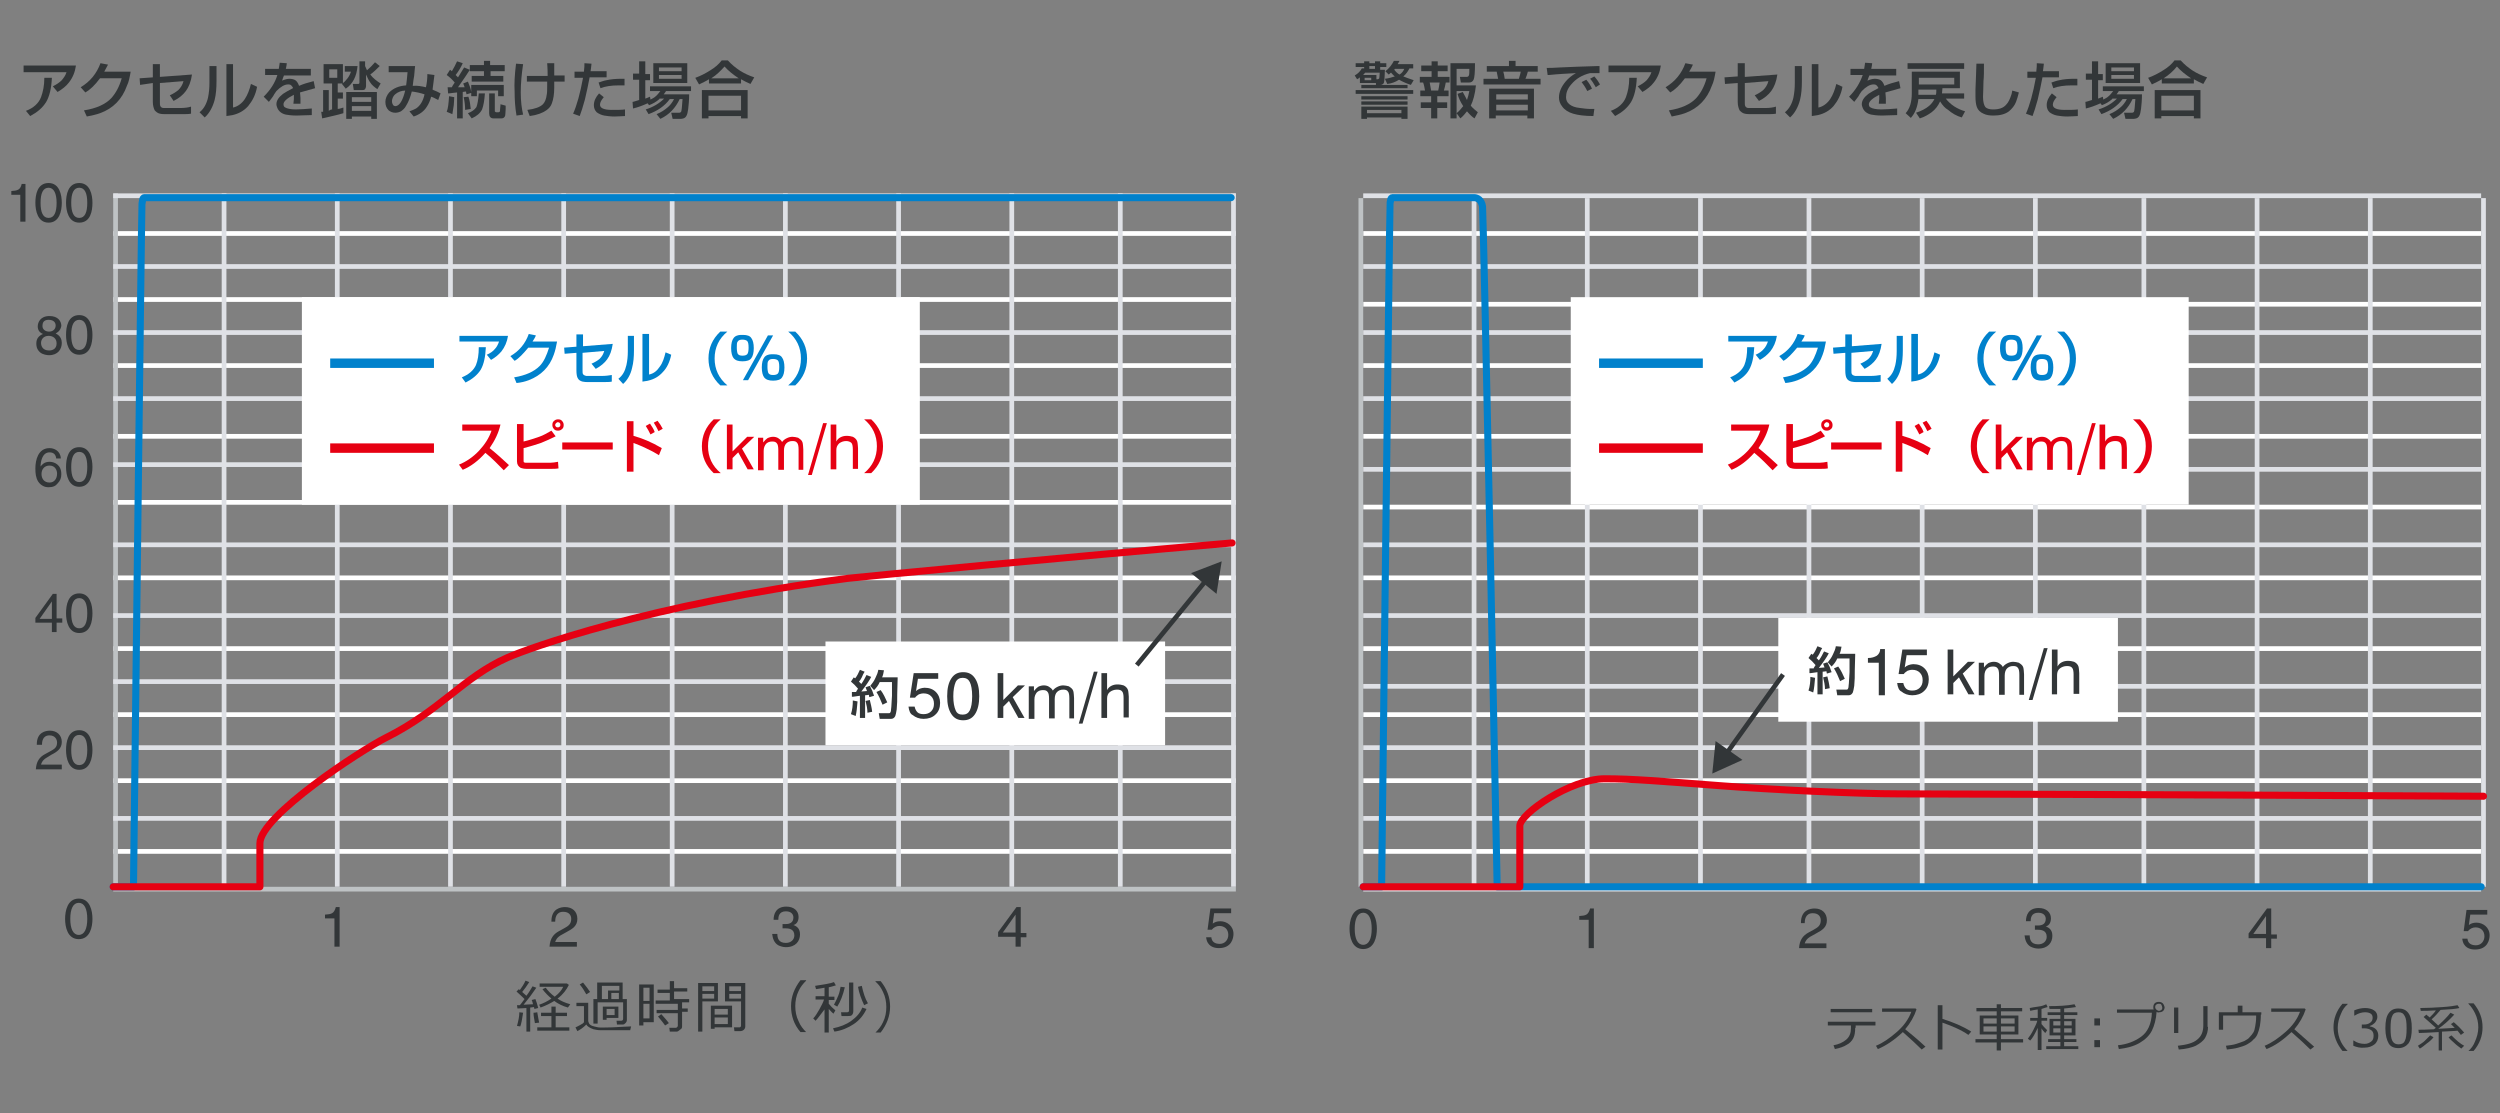 <?xml version="1.0" encoding="utf-8"?>
<!-- Generator: Adobe Illustrator 16.0.0, SVG Export Plug-In . SVG Version: 6.00 Build 0)  -->
<!DOCTYPE svg PUBLIC "-//W3C//DTD SVG 1.1//EN" "http://www.w3.org/Graphics/SVG/1.1/DTD/svg11.dtd">
<svg version="1.1" xmlns="http://www.w3.org/2000/svg" xmlns:xlink="http://www.w3.org/1999/xlink" x="0px" y="0px" width="530px"
	 height="236px" viewBox="0 0 530 236" style="enable-background:new 0 0 530 236;" xml:space="preserve">
<rect x="0" y="0" width="530" height="236" fill="#808080" stroke="none"/>
<g id="罫線">
	<line style="fill:none;stroke:#FFFFFF;stroke-miterlimit:10;" x1="24" y1="49.5" x2="262" y2="49.5"/>
	<line style="fill:none;stroke:#FFFFFF;stroke-miterlimit:10;" x1="262" y1="63.5" x2="24" y2="63.5"/>
	<line style="fill:none;stroke:#FFFFFF;stroke-miterlimit:10;" x1="262" y1="77.5" x2="24" y2="77.5"/>
	<line style="fill:none;stroke:#FFFFFF;stroke-miterlimit:10;" x1="262" y1="92.5" x2="24" y2="92.5"/>
	<line style="fill:none;stroke:#FFFFFF;stroke-miterlimit:10;" x1="262" y1="106.5" x2="24" y2="106.5"/>
	<line style="fill:none;stroke:#FFFFFF;stroke-miterlimit:10;" x1="262" y1="122.5" x2="24" y2="122.5"/>
	<line style="fill:none;stroke:#FFFFFF;stroke-miterlimit:10;" x1="262" y1="137.5" x2="24" y2="137.5"/>
	<line style="fill:none;stroke:#FFFFFF;stroke-miterlimit:10;" x1="262" y1="151.5" x2="24" y2="151.5"/>
	<line style="fill:none;stroke:#FFFFFF;stroke-miterlimit:10;" x1="262" y1="165.5" x2="24" y2="165.5"/>
	<line style="fill:none;stroke:#FFFFFF;stroke-miterlimit:10;" x1="262" y1="180.5" x2="24" y2="180.5"/>
	<line style="fill:none;stroke:#FFFFFF;stroke-miterlimit:10;" x1="289" y1="49.5" x2="526" y2="49.5"/>
	<line style="fill:none;stroke:#FFFFFF;stroke-miterlimit:10;" x1="526" y1="64.5" x2="289" y2="64.5"/>
	<line style="fill:none;stroke:#FFFFFF;stroke-miterlimit:10;" x1="526" y1="77.5" x2="289" y2="77.5"/>
	<line style="fill:none;stroke:#FFFFFF;stroke-miterlimit:10;" x1="526" y1="92.5" x2="289" y2="92.5"/>
	<line style="fill:none;stroke:#FFFFFF;stroke-miterlimit:10;" x1="526" y1="107.5" x2="289" y2="107.5"/>
	<line style="fill:none;stroke:#FFFFFF;stroke-miterlimit:10;" x1="526" y1="122.5" x2="289" y2="122.5"/>
	<line style="fill:none;stroke:#FFFFFF;stroke-miterlimit:10;" x1="526" y1="137.5" x2="289" y2="137.5"/>
	<line style="fill:none;stroke:#FFFFFF;stroke-miterlimit:10;" x1="526" y1="151.5" x2="289" y2="151.5"/>
	<line style="fill:none;stroke:#FFFFFF;stroke-miterlimit:10;" x1="526" y1="165.5" x2="289" y2="165.5"/>
	<line style="fill:none;stroke:#FFFFFF;stroke-miterlimit:10;" x1="526" y1="180.5" x2="289" y2="180.5"/>
	<line style="fill:none;stroke:#DFE1E6;stroke-miterlimit:10;" x1="261.5" y1="41" x2="261.5" y2="188"/>
	<line style="fill:none;stroke:#DFE1E6;stroke-miterlimit:10;" x1="237.5" y1="41" x2="237.5" y2="188"/>
	<line style="fill:none;stroke:#DFE1E6;stroke-miterlimit:10;" x1="214.5" y1="41" x2="214.5" y2="188"/>
	<line style="fill:none;stroke:#DFE1E6;stroke-miterlimit:10;" x1="190.5" y1="41" x2="190.5" y2="188"/>
	<line style="fill:none;stroke:#DFE1E6;stroke-miterlimit:10;" x1="166.5" y1="41" x2="166.5" y2="188"/>
	<line style="fill:none;stroke:#DFE1E6;stroke-miterlimit:10;" x1="142.5" y1="41" x2="142.5" y2="188"/>
	<line style="fill:none;stroke:#DFE1E6;stroke-miterlimit:10;" x1="119.5" y1="41" x2="119.5" y2="188"/>
	<line style="fill:none;stroke:#DFE1E6;stroke-miterlimit:10;" x1="95.5" y1="41" x2="95.5" y2="188"/>
	<line style="fill:none;stroke:#DFE1E6;stroke-miterlimit:10;" x1="71.5" y1="41" x2="71.5" y2="188"/>
	<line style="fill:none;stroke:#DFE1E6;stroke-miterlimit:10;" x1="47.5" y1="41" x2="47.5" y2="188"/>
	<line style="fill:none;stroke:#BEC2C4;stroke-miterlimit:10;" x1="24.5" y1="188" x2="24.5" y2="41"/>
	<line style="fill:none;stroke:#DFE1E6;stroke-miterlimit:10;" x1="262" y1="56.5" x2="24" y2="56.5"/>
	<line style="fill:none;stroke:#DFE1E6;stroke-miterlimit:10;" x1="262" y1="70.5" x2="24" y2="70.5"/>
	<line style="fill:none;stroke:#DFE1E6;stroke-miterlimit:10;" x1="262" y1="84.5" x2="24" y2="84.5"/>
	<line style="fill:none;stroke:#DFE1E6;stroke-miterlimit:10;" x1="262" y1="98.5" x2="24" y2="98.5"/>
	<line style="fill:none;stroke:#DFE1E6;stroke-miterlimit:10;" x1="262" y1="115.5" x2="24" y2="115.5"/>
	<line style="fill:none;stroke:#DFE1E6;stroke-miterlimit:10;" x1="262" y1="130.5" x2="24" y2="130.5"/>
	<line style="fill:none;stroke:#DFE1E6;stroke-miterlimit:10;" x1="262" y1="144.5" x2="24" y2="144.5"/>
	<line style="fill:none;stroke:#DFE1E6;stroke-miterlimit:10;" x1="262" y1="158.5" x2="24" y2="158.5"/>
	<line style="fill:none;stroke:#DFE1E6;stroke-miterlimit:10;" x1="262" y1="173.5" x2="24" y2="173.5"/>
	<line style="fill:none;stroke:#DFE1E6;stroke-miterlimit:10;" x1="24" y1="41.5" x2="262" y2="41.5"/>
	<line style="fill:none;stroke:#BEC2C4;stroke-miterlimit:10;" x1="262" y1="188.5" x2="24" y2="188.5"/>
	<line style="fill:none;stroke:#DFE1E6;stroke-miterlimit:10;" x1="526.5" y1="42" x2="526.5" y2="188"/>
	<line style="fill:none;stroke:#DFE1E6;stroke-miterlimit:10;" x1="502.5" y1="42" x2="502.5" y2="188"/>
	<line style="fill:none;stroke:#DFE1E6;stroke-miterlimit:10;" x1="478.5" y1="42" x2="478.5" y2="188"/>
	<line style="fill:none;stroke:#DFE1E6;stroke-miterlimit:10;" x1="454.5" y1="42" x2="454.5" y2="188"/>
	<line style="fill:none;stroke:#DFE1E6;stroke-miterlimit:10;" x1="431.5" y1="42" x2="431.5" y2="188"/>
	<line style="fill:none;stroke:#DFE1E6;stroke-miterlimit:10;" x1="407.5" y1="42" x2="407.5" y2="188"/>
	<line style="fill:none;stroke:#DFE1E6;stroke-miterlimit:10;" x1="383.5" y1="42" x2="383.5" y2="188"/>
	<line style="fill:none;stroke:#DFE1E6;stroke-miterlimit:10;" x1="360.5" y1="42" x2="360.5" y2="188"/>
	<line style="fill:none;stroke:#DFE1E6;stroke-miterlimit:10;" x1="336.5" y1="42" x2="336.5" y2="188"/>
	<line style="fill:none;stroke:#DFE1E6;stroke-miterlimit:10;" x1="312.5" y1="42" x2="312.5" y2="188"/>
	<line style="fill:none;stroke:#BEC2C4;stroke-miterlimit:10;" x1="288.5" y1="188" x2="288.5" y2="42"/>
	<line style="fill:none;stroke:#DFE1E6;stroke-miterlimit:10;" x1="526" y1="56.5" x2="289" y2="56.5"/>
	<line style="fill:none;stroke:#DFE1E6;stroke-miterlimit:10;" x1="526" y1="70.5" x2="289" y2="70.5"/>
	<line style="fill:none;stroke:#DFE1E6;stroke-miterlimit:10;" x1="526" y1="84.5" x2="289" y2="84.5"/>
	<line style="fill:none;stroke:#DFE1E6;stroke-miterlimit:10;" x1="526" y1="99.5" x2="289" y2="99.5"/>
	<line style="fill:none;stroke:#DFE1E6;stroke-miterlimit:10;" x1="526" y1="115.5" x2="289" y2="115.5"/>
	<line style="fill:none;stroke:#DFE1E6;stroke-miterlimit:10;" x1="526" y1="130.5" x2="289" y2="130.5"/>
	<line style="fill:none;stroke:#DFE1E6;stroke-miterlimit:10;" x1="526" y1="145.5" x2="289" y2="145.5"/>
	<line style="fill:none;stroke:#DFE1E6;stroke-miterlimit:10;" x1="526" y1="158.5" x2="289" y2="158.5"/>
	<line style="fill:none;stroke:#DFE1E6;stroke-miterlimit:10;" x1="526" y1="173.5" x2="289" y2="173.5"/>
	<line style="fill:none;stroke:#DFE1E6;stroke-miterlimit:10;" x1="289" y1="41.5" x2="526" y2="41.5"/>
	<line style="fill:none;stroke:#DFE1E6;stroke-miterlimit:10;" x1="526" y1="188.5" x2="289" y2="188.5"/>
</g>
<g id="文字">
	<rect x="175" y="136" style="fill:#FFFFFF;" width="72" height="22"/>
	<rect x="377" y="131" style="fill:#FFFFFF;" width="72" height="22"/>
	<g>
		<path style="fill:#323638;" d="M16.7,199.1c-2.4,0-2.9-2.6-2.9-4.3s0.5-4.3,2.9-4.3c2.4,0,2.9,2.6,2.9,4.3S19.1,199.1,16.7,199.1z
			 M16.7,191.4c-1.2,0-1.8,1.3-1.8,3.4s0.6,3.4,1.8,3.4c1.2,0,1.8-1.3,1.8-3.4S17.9,191.4,16.7,191.4z"/>
	</g>
	<g>
		<path style="fill:#323638;" d="M7.8,157.8c0-2.6,1.9-2.9,2.8-2.9c1.4,0,2.5,0.9,2.5,2.4c0,1.4-1,2.1-2.2,2.7l-0.8,0.5
			c-1.1,0.6-1.3,1.2-1.4,1.6h4.4v1H7.6c0.1-1.7,0.8-2.6,1.9-3.2l1.1-0.6c0.9-0.5,1.5-0.8,1.5-1.9c0-0.6-0.4-1.5-1.6-1.5
			c-1.5,0-1.6,1.4-1.6,2H7.8z"/>
		<path style="fill:#323638;" d="M16.8,163.2c-2.3,0-2.8-2.5-2.8-4.2s0.4-4.2,2.8-4.2c2.3,0,2.8,2.5,2.8,4.2S19.1,163.2,16.8,163.2z
			 M16.8,155.8c-1.2,0-1.7,1.2-1.7,3.2s0.5,3.2,1.7,3.2c1.2,0,1.7-1.2,1.7-3.2S18,155.8,16.8,155.8z"/>
	</g>
	<g>
		<path style="fill:#323638;" d="M12,132v2h-1v-2H7.5v-1l3.7-5.1H12v5.2h1.2v0.9H12z M8.4,131.2H11v-3.7h0L8.4,131.2z"/>
		<path style="fill:#323638;" d="M16.8,134.2c-2.3,0-2.8-2.5-2.8-4.2s0.4-4.2,2.8-4.2c2.3,0,2.8,2.5,2.8,4.2S19.2,134.2,16.8,134.2z
			 M16.8,126.8c-1.2,0-1.7,1.2-1.7,3.2s0.5,3.2,1.7,3.2c1.2,0,1.7-1.2,1.7-3.2S18,126.8,16.8,126.8z"/>
	</g>
	<g>
		<path style="fill:#323638;" d="M11.9,97.1c-0.1-0.7-0.5-1.2-1.4-1.2c-1.6,0-1.9,2.1-1.9,3l0,0c0.3-0.4,0.8-1,1.9-1c1,0,2.5,0.6,2.5,2.6
			c0,0.8-0.2,1.4-0.8,2c-0.4,0.5-0.9,0.8-2,0.8c-0.6,0-1.5-0.3-2.1-1.2c-0.5-0.8-0.6-1.7-0.6-2.8c0-1.8,0.6-4.3,3-4.3
			c0.9,0,2.3,0.5,2.4,2.2H11.9z M10.5,102.3c1,0,1.6-0.8,1.6-1.9c0-0.7-0.4-1.7-1.6-1.7c-1.1,0-1.7,0.8-1.7,1.8
			C8.8,101.4,9.3,102.3,10.5,102.3z"/>
		<path style="fill:#323638;" d="M16.8,103.2c-2.3,0-2.8-2.5-2.8-4.2s0.4-4.2,2.8-4.2c2.3,0,2.8,2.5,2.8,4.2S19.1,103.2,16.8,103.2z
			 M16.8,95.8c-1.2,0-1.7,1.2-1.7,3.2s0.5,3.2,1.7,3.2c1.2,0,1.7-1.2,1.7-3.2S18,95.8,16.8,95.8z"/>
	</g>
	<g>
		<path style="fill:#323638;" d="M11.8,70.7c1.1,0.5,1.3,1.4,1.3,2c0,1.3-0.8,2.6-2.7,2.6c-0.4,0-1.3-0.1-1.9-0.6c-0.8-0.7-0.8-1.5-0.8-1.9
			c0-1,0.5-1.6,1.4-2c-0.7-0.3-1.1-0.8-1.1-1.6c0-0.8,0.5-2.2,2.5-2.2c1.8,0,2.5,1.1,2.5,2.1C12.8,70.2,12.1,70.5,11.8,70.7z
			 M8.7,72.7c0,0.6,0.3,1.6,1.7,1.6c0.7,0,1.6-0.3,1.6-1.5c0-1.1-0.8-1.6-1.7-1.6C9.2,71.2,8.7,72,8.7,72.7z M11.8,69
			c0-0.5-0.3-1.2-1.5-1.2c-1.1,0-1.3,0.7-1.3,1.3c0,0.8,0.7,1.2,1.4,1.2C11.2,70.3,11.8,69.8,11.8,69z"/>
		<path style="fill:#323638;" d="M16.8,75.2c-2.3,0-2.8-2.5-2.8-4.2s0.4-4.2,2.8-4.2c2.3,0,2.8,2.5,2.8,4.2S19.2,75.2,16.8,75.2z M16.8,67.8
			c-1.2,0-1.7,1.2-1.7,3.2s0.5,3.2,1.7,3.2c1.2,0,1.7-1.2,1.7-3.2S18,67.8,16.8,67.8z"/>
	</g>
	<g>
		<path style="fill:#323638;" d="M5.4,47H4.3v-5.7H2.4v-0.8c1.3-0.1,1.9-0.2,2.2-1.5h0.8V47z"/>
		<path style="fill:#323638;" d="M10.3,47.2c-2.3,0-2.8-2.5-2.8-4.2s0.4-4.2,2.8-4.2c2.3,0,2.8,2.5,2.8,4.2S12.6,47.2,10.3,47.2z M10.3,39.8
			c-1.2,0-1.7,1.2-1.7,3.2s0.5,3.2,1.7,3.2c1.2,0,1.7-1.2,1.7-3.2S11.4,39.8,10.3,39.8z"/>
		<path style="fill:#323638;" d="M16.8,47.2c-2.3,0-2.8-2.5-2.8-4.2s0.4-4.2,2.8-4.2c2.3,0,2.8,2.5,2.8,4.2S19.2,47.2,16.8,47.2z M16.8,39.8
			c-1.2,0-1.7,1.2-1.7,3.2s0.5,3.2,1.7,3.2c1.2,0,1.7-1.2,1.7-3.2S18,39.8,16.8,39.8z"/>
	</g>
	<g>
		<path style="fill:#323638;" d="M72,200.7h-1.1v-6h-2v-0.8c1.4-0.1,1.9-0.2,2.3-1.6H72V200.7z"/>
	</g>
	<g>
		<path style="fill:#323638;" d="M116.9,195.3c0-2.7,2-3,2.9-3c1.5,0,2.6,0.9,2.6,2.5c0,1.5-1,2.1-2.3,2.8l-0.9,0.5
			c-1.2,0.6-1.4,1.3-1.5,1.6h4.6v1h-5.8c0.1-1.8,0.9-2.7,2-3.3l1.1-0.6c0.9-0.5,1.5-0.9,1.5-2c0-0.7-0.4-1.5-1.7-1.5
			c-1.6,0-1.7,1.5-1.7,2.1H116.9z"/>
	</g>
	<g>
		<path style="fill:#323638;" d="M166,195.9c0.2,0,0.4,0,0.6,0c0.8,0,1.6-0.3,1.6-1.4c0-0.5-0.3-1.3-1.6-1.3c-1.5,0-1.6,1.2-1.6,1.8h-1
			c0-1.2,0.5-2.8,2.7-2.8c1.6,0,2.6,0.9,2.6,2.2c0,1.1-0.6,1.6-1.1,1.7v0c0.8,0.3,1.4,0.8,1.4,2c0,1.4-0.9,2.7-3,2.7
			c-0.6,0-1.2-0.2-1.6-0.4c-0.9-0.5-1.2-1.5-1.3-2.4h1.1c0,0.8,0.2,1.9,1.8,1.9c1.1,0,1.8-0.7,1.8-1.6c0-1.4-1.2-1.5-2-1.5
			c-0.2,0-0.3,0-0.5,0V195.9z"/>
	</g>
	<g>
		<path style="fill:#323638;" d="M216.4,198.6v2.1h-1.1v-2.1h-3.7v-1l3.9-5.3h0.9v5.5h1.2v0.9H216.4z M212.6,197.7h2.7v-3.8h0L212.6,197.7z"
			/>
	</g>
	<g>
		<path style="fill:#323638;" d="M257.1,195.8c0.4-0.3,0.9-0.5,1.6-0.5c1.4,0,2.8,1,2.8,2.7c0,0.9-0.4,3-3.1,3c-1.1,0-2.5-0.4-2.7-2.3h1.1
			c0.1,1,0.8,1.4,1.8,1.4c1.1,0,1.8-0.9,1.8-1.9c0-1.2-0.8-1.9-1.9-1.9c-0.6,0-1.2,0.3-1.6,0.8l-0.9,0l0.6-4.5h4.4v1h-3.6
			L257.1,195.8z"/>
	</g>
	<g>
		<rect x="64" y="63" style="fill:#FFFFFF;" width="131" height="44"/>
		<line style="fill:none;stroke:#0081CC;stroke-width:2;stroke-miterlimit:10;" x1="70" y1="77" x2="92" y2="77"/>
		<line style="fill:none;stroke:#E60012;stroke-width:2;stroke-miterlimit:10;" x1="70" y1="95" x2="92" y2="95"/>
		<g>
			<path style="fill:#0081CC;" d="M97.4,71.2h10.3c-0.2,1.3-0.7,2.4-1.4,3.3c-0.6,0.7-1.3,1.3-2.2,1.8l-0.9-1.1c0.7-0.3,1.3-0.7,1.7-1.2
				c0.4-0.4,0.7-1,0.9-1.6h-8.4V71.2z M98.7,81.1L97.9,80c1.5-0.6,2.5-1.5,3-2.6c0.4-1,0.6-2.2,0.6-3.8l1.5,0
				c-0.1,2-0.4,3.6-1.1,4.8C101.2,79.5,100.1,80.4,98.7,81.1z"/>
			<path style="fill:#0081CC;" d="M112.9,72.4h5.2c-0.2,1.1-0.4,2-0.7,2.8c-0.9,2.6-2.7,4.4-5.3,5.4c-0.8,0.3-1.6,0.5-2.6,0.6L109,80
				c2.4-0.4,4.2-1.2,5.4-2.4c0.9-0.9,1.5-2.3,2-3.9H112c-1.1,1.3-2,2.3-2.9,2.8l-0.9-1c1.9-1.1,3.2-2.7,3.9-4.7l1.5,0.3
				C113.5,71.5,113.2,71.9,112.9,72.4z"/>
			<path style="fill:#0081CC;" d="M123.6,73.4l6.3-0.5c-0.2,1.4-0.6,2.5-1.2,3.3c-0.5,0.7-1.3,1.4-2.4,2l-0.9-1.1c0.7-0.3,1.2-0.6,1.7-1
				c0.5-0.5,0.8-1,1-1.7l-4.6,0.4v3.7c0,0.4,0,0.7,0.1,0.8c0.1,0.2,0.3,0.3,0.7,0.4c0.2,0,0.4,0,0.8,0h2.5c0.8,0,1.5-0.1,2.1-0.2
				v1.4c-0.4,0.1-1.1,0.1-2.1,0.1h-2.8c-0.5,0-0.9,0-1.3-0.1c-0.4-0.1-0.8-0.3-1-0.7c-0.2-0.3-0.3-0.9-0.3-1.7v-3.7l-2.5,0.2
				l-0.1-1.3l2.6-0.2v-2.6h1.4V73.4z"/>
			<path style="fill:#0081CC;" d="M134.4,71.2v3.1c0,1.3-0.1,2.6-0.4,3.7c-0.3,1.4-1,2.6-1.9,3.4l-1-1.1c0.9-0.7,1.4-1.6,1.7-2.9
				c0.2-0.9,0.3-1.9,0.3-2.9v-3.3H134.4z M137.6,70.8v8.6c1-0.2,1.7-0.8,2.3-1.7c0.6-0.8,0.9-1.8,1.2-3l1.2,0.5
				c-0.3,1.5-0.9,2.8-1.8,3.7c-0.8,0.9-1.8,1.5-3.1,1.8c-0.3,0.1-0.8,0.1-1.2,0.2V70.8H137.6z"/>
			<path style="fill:#0081CC;" d="M152.7,81.7c-1.7-1.6-2.5-3.5-2.5-5.7c0-2.2,0.8-4.1,2.5-5.7h1.5c-1.8,1.5-2.7,3.4-2.7,5.7
				c0,2.3,0.9,4.2,2.7,5.7H152.7z"/>
			<path style="fill:#0081CC;" d="M157.5,71c0.9,0,1.5,0.2,1.8,0.7c0.3,0.4,0.5,1.1,0.5,2.1c0,1-0.2,1.7-0.5,2.1c-0.3,0.5-1,0.7-1.9,0.7
				c-0.9,0-1.5-0.2-1.9-0.7c-0.3-0.4-0.5-1.1-0.5-2.1c0-1,0.2-1.7,0.5-2.1c0.2-0.3,0.5-0.5,0.9-0.6C156.7,71,157.1,71,157.5,71z
				 M157.4,72c-0.5,0-0.8,0.1-1,0.4c-0.2,0.2-0.2,0.7-0.2,1.3c0,0.6,0.1,1.1,0.2,1.3c0.2,0.3,0.5,0.4,1,0.4c0.5,0,0.8-0.1,1-0.3
				c0.2-0.2,0.3-0.7,0.3-1.4c0-0.8-0.1-1.2-0.3-1.4C158.2,72.1,157.8,72,157.4,72z M162.8,71.1h1.1l-5.3,9.5h-1.1L162.8,71.1z
				 M164,75.1c0.9,0,1.5,0.2,1.8,0.7c0.3,0.4,0.5,1.1,0.5,2.1c0,1-0.2,1.7-0.5,2.1c-0.3,0.5-1,0.7-1.9,0.7c-0.9,0-1.5-0.2-1.9-0.7
				c-0.3-0.4-0.5-1.1-0.5-2.1c0-1,0.2-1.7,0.5-2.1c0.2-0.3,0.5-0.5,0.9-0.6C163.2,75.1,163.6,75.1,164,75.1z M163.9,76.1
				c-0.5,0-0.8,0.1-1,0.4c-0.2,0.2-0.2,0.7-0.2,1.3s0.1,1.1,0.2,1.3c0.2,0.3,0.5,0.4,1,0.4c0.5,0,0.8-0.1,1-0.3
				c0.2-0.2,0.3-0.7,0.3-1.4c0-0.8-0.1-1.2-0.3-1.4C164.7,76.2,164.3,76.1,163.9,76.1z"/>
			<path style="fill:#0081CC;" d="M168.6,70.3c1.7,1.6,2.5,3.5,2.5,5.7c0,2.2-0.8,4.1-2.5,5.7h-1.5c1.8-1.5,2.7-3.4,2.7-5.7
				c0-2.3-0.9-4.2-2.7-5.7H168.6z"/>
		</g>
		<g>
			<path style="fill:#E60012;" d="M102.9,96L102.9,96c-1.5,1.7-3.1,2.9-4.8,3.6l-0.8-1.1c1.5-0.6,3-1.6,4.3-3c1.2-1.3,2.1-2.7,2.6-4.2H98V90
				h8.1c-0.4,1.8-1.2,3.4-2.3,5c1.5,1.2,2.8,2.4,4.1,3.6l-1.1,1.1C105.6,98.5,104.4,97.2,102.9,96z"/>
			<path style="fill:#E60012;" d="M109.6,89.9h1.4v3.7c1.3-0.3,2.4-0.7,3.3-1c0.9-0.3,1.7-0.8,2.6-1.3l0.9,1.2c-1,0.5-2.1,1-3.1,1.4
				c-0.9,0.3-2.1,0.7-3.7,1.1v2.6c0,0.2,0,0.4,0.1,0.4c0.1,0.1,0.2,0.1,0.4,0.1h5.2c0.5,0,1-0.1,1.6-0.2l0.1,1.4
				c-0.5,0.1-1.1,0.1-1.8,0.1h-4.9c-0.6,0-1-0.1-1.3-0.2c-0.5-0.3-0.8-0.7-0.8-1.4V89.9z M118.3,88.9c0.4,0,0.7,0.1,0.9,0.4
				c0.2,0.2,0.3,0.5,0.3,0.8c0,0.4-0.1,0.7-0.4,0.9c-0.2,0.2-0.5,0.3-0.8,0.3c-0.4,0-0.7-0.1-0.9-0.4c-0.2-0.2-0.3-0.5-0.3-0.8
				c0-0.4,0.1-0.7,0.4-0.9C117.7,89,118,88.9,118.3,88.9z M118.3,89.5c-0.2,0-0.3,0.1-0.4,0.2c-0.1,0.1-0.2,0.2-0.2,0.4
				c0,0.2,0.1,0.3,0.2,0.4c0.1,0.1,0.2,0.1,0.4,0.1c0.2,0,0.3-0.1,0.4-0.2c0.1-0.1,0.1-0.2,0.1-0.4c0-0.2-0.1-0.3-0.2-0.4
				C118.5,89.6,118.4,89.5,118.3,89.5z"/>
			<path style="fill:#E60012;" d="M119.2,93.8h10.7v1.5h-10.7V93.8z"/>
			<path style="fill:#E60012;" d="M132.9,89.3h1.4v3.1c1.8,0.5,3.8,1.3,6,2.6l-0.6,1.5c-0.8-0.5-1.7-1-2.8-1.5c-1-0.5-1.9-0.8-2.6-1.1v6.1
				h-1.4V89.3z M137.8,89.8c0.4,0.6,0.8,1.2,1,1.8l-0.9,0.5c-0.3-0.6-0.6-1.2-1-1.8L137.8,89.8z M139.4,89.2
				c0.4,0.5,0.8,1.1,1.1,1.7l-0.9,0.5c-0.3-0.6-0.6-1.2-1-1.8L139.4,89.2z"/>
			<path style="fill:#E60012;" d="M151.3,100.3c-1.7-1.6-2.5-3.5-2.5-5.7c0-2.2,0.8-4.1,2.5-5.7h1.5c-1.8,1.5-2.7,3.4-2.7,5.7
				c0,2.3,0.9,4.2,2.7,5.7H151.3z"/>
			<path style="fill:#E60012;" d="M154.1,99.5V90h1.2v5.7l3.1-3.1h1.5l-2.6,2.5l2.5,4.4h-1.3l-2-3.6l-1.2,1.2v2.4H154.1z"/>
			<path style="fill:#E60012;" d="M169.3,99.5v-4.2c0-0.7-0.1-1.2-0.3-1.4c-0.2-0.3-0.5-0.4-1-0.4c-0.6,0-1,0.2-1.3,0.5
				c-0.3,0.3-0.5,0.8-0.5,1.5v4.1h-1.2v-4.2c0-0.7-0.1-1.2-0.3-1.4c-0.2-0.3-0.5-0.4-1-0.4c-0.6,0-1,0.2-1.3,0.5
				c-0.3,0.4-0.5,0.8-0.5,1.5v4.1h-1.2v-6.9h1.1v1c0.3-0.4,0.6-0.7,0.9-0.9c0.4-0.2,0.8-0.3,1.2-0.3c0.4,0,0.8,0.1,1.1,0.3
				s0.6,0.4,0.8,0.8c0.3-0.4,0.6-0.6,1-0.8s0.8-0.3,1.2-0.3c0.4,0,0.8,0.1,1.2,0.2c0.3,0.2,0.6,0.4,0.8,0.7c0.1,0.2,0.2,0.4,0.2,0.6
				s0.1,0.6,0.1,1.2v0.2v4.1H169.3z"/>
			<path style="fill:#E60012;" d="M171.3,100.7l3.2-11h0.8l-3.2,11H171.3z"/>
			<path style="fill:#E60012;" d="M180.8,99.5v-4.2c0-0.7-0.1-1.2-0.3-1.4s-0.6-0.4-1.1-0.4c-0.6,0-1.1,0.2-1.5,0.5
				c-0.4,0.4-0.6,0.8-0.6,1.4v4.1h-1.2V90h1.2v3.6c0.2-0.4,0.5-0.7,0.9-0.9c0.4-0.2,0.8-0.3,1.3-0.3c0.5,0,1,0.1,1.3,0.2
				c0.4,0.2,0.6,0.4,0.8,0.7c0.1,0.2,0.2,0.4,0.2,0.6c0,0.2,0.1,0.6,0.1,1.1v0.3v4.1H180.8z"/>
			<path style="fill:#E60012;" d="M184.7,88.9c1.7,1.6,2.5,3.5,2.5,5.7c0,2.2-0.8,4.1-2.5,5.7h-1.5c1.8-1.5,2.7-3.4,2.7-5.7
				c0-2.3-0.9-4.2-2.7-5.7H184.7z"/>
		</g>
	</g>
	<g>
		<rect x="333" y="63" style="fill:#FFFFFF;" width="131" height="44"/>
		<line style="fill:none;stroke:#0081CC;stroke-width:2;stroke-miterlimit:10;" x1="339" y1="77" x2="361" y2="77"/>
		<line style="fill:none;stroke:#E60012;stroke-width:2;stroke-miterlimit:10;" x1="339" y1="95" x2="361" y2="95"/>
		<g>
			<path style="fill:#0081CC;" d="M366.4,71.2h10.3c-0.2,1.3-0.7,2.4-1.4,3.3c-0.6,0.7-1.3,1.3-2.2,1.8l-0.9-1.1c0.7-0.3,1.3-0.7,1.7-1.2
				c0.4-0.4,0.7-1,0.9-1.6h-8.4V71.2z M367.7,81.1l-0.9-1.1c1.5-0.6,2.5-1.5,3-2.6c0.4-1,0.6-2.2,0.6-3.8l1.5,0
				c-0.1,2-0.4,3.6-1.1,4.8C370.2,79.5,369.1,80.4,367.7,81.1z"/>
			<path style="fill:#0081CC;" d="M381.9,72.4h5.2c-0.2,1.1-0.4,2-0.7,2.8c-0.9,2.6-2.7,4.4-5.3,5.4c-0.8,0.3-1.6,0.5-2.6,0.6L378,80
				c2.4-0.4,4.2-1.2,5.4-2.4c0.9-0.9,1.5-2.3,2-3.9H381c-1.1,1.3-2,2.3-2.9,2.8l-0.9-1c1.9-1.1,3.2-2.7,3.9-4.7l1.5,0.3
				C382.5,71.5,382.2,71.9,381.9,72.4z"/>
			<path style="fill:#0081CC;" d="M392.6,73.4l6.3-0.5c-0.2,1.4-0.6,2.5-1.2,3.3c-0.5,0.7-1.3,1.4-2.4,2l-0.9-1.1c0.7-0.3,1.2-0.6,1.7-1
				c0.5-0.5,0.8-1,1-1.7l-4.6,0.4v3.7c0,0.4,0,0.7,0.1,0.8c0.1,0.2,0.3,0.3,0.7,0.4c0.2,0,0.4,0,0.8,0h2.5c0.8,0,1.5-0.1,2.1-0.2
				v1.4c-0.4,0.1-1.1,0.1-2.1,0.1h-2.8c-0.5,0-0.9,0-1.3-0.1c-0.4-0.1-0.8-0.3-1-0.7c-0.2-0.3-0.3-0.9-0.3-1.7v-3.7l-2.5,0.2
				l-0.1-1.3l2.6-0.2v-2.6h1.4V73.4z"/>
			<path style="fill:#0081CC;" d="M403.4,71.2v3.1c0,1.3-0.1,2.6-0.4,3.7c-0.3,1.4-1,2.6-1.9,3.4l-1-1.1c0.9-0.7,1.4-1.6,1.7-2.9
				c0.2-0.9,0.3-1.9,0.3-2.9v-3.3H403.4z M406.6,70.8v8.6c1-0.2,1.7-0.8,2.3-1.7c0.6-0.8,0.9-1.8,1.2-3l1.2,0.5
				c-0.3,1.5-0.9,2.8-1.8,3.7c-0.8,0.9-1.8,1.5-3.1,1.8c-0.3,0.1-0.8,0.1-1.2,0.2V70.8H406.6z"/>
			<path style="fill:#0081CC;" d="M421.7,81.7c-1.7-1.6-2.5-3.5-2.5-5.7c0-2.2,0.8-4.1,2.5-5.7h1.5c-1.8,1.5-2.7,3.4-2.7,5.7
				c0,2.3,0.9,4.2,2.7,5.7H421.7z"/>
			<path style="fill:#0081CC;" d="M426.5,71c0.9,0,1.5,0.2,1.8,0.7c0.3,0.4,0.5,1.1,0.5,2.1c0,1-0.2,1.7-0.5,2.1c-0.3,0.5-1,0.7-1.9,0.7
				c-0.9,0-1.5-0.2-1.9-0.7c-0.3-0.4-0.5-1.1-0.5-2.1c0-1,0.2-1.7,0.5-2.1c0.2-0.3,0.5-0.5,0.9-0.6C425.7,71,426.1,71,426.5,71z
				 M426.4,72c-0.5,0-0.8,0.1-1,0.4c-0.2,0.2-0.2,0.7-0.2,1.3c0,0.6,0.1,1.1,0.2,1.3c0.2,0.3,0.5,0.4,1,0.4c0.5,0,0.8-0.1,1-0.3
				c0.2-0.2,0.3-0.7,0.3-1.4c0-0.8-0.1-1.2-0.3-1.4C427.2,72.1,426.8,72,426.4,72z M431.8,71.1h1.1l-5.3,9.5h-1.1L431.8,71.1z
				 M433,75.1c0.9,0,1.5,0.2,1.8,0.7c0.3,0.4,0.5,1.1,0.5,2.1c0,1-0.2,1.7-0.5,2.1c-0.3,0.5-1,0.7-1.9,0.7c-0.9,0-1.5-0.2-1.9-0.7
				c-0.3-0.4-0.5-1.1-0.5-2.1c0-1,0.2-1.7,0.5-2.1c0.2-0.3,0.5-0.5,0.9-0.6C432.3,75.1,432.6,75.1,433,75.1z M432.9,76.1
				c-0.5,0-0.8,0.1-1,0.4c-0.2,0.2-0.2,0.7-0.2,1.3s0.1,1.1,0.2,1.3c0.2,0.3,0.5,0.4,1,0.4c0.5,0,0.8-0.1,1-0.3
				c0.2-0.2,0.3-0.7,0.3-1.4c0-0.8-0.1-1.2-0.3-1.4C433.7,76.2,433.3,76.1,432.9,76.1z"/>
			<path style="fill:#0081CC;" d="M437.6,70.3c1.7,1.6,2.5,3.5,2.5,5.7c0,2.2-0.8,4.1-2.5,5.7h-1.5c1.8-1.5,2.7-3.4,2.7-5.7
				c0-2.3-0.9-4.2-2.7-5.7H437.6z"/>
		</g>
		<g>
			<path style="fill:#E60012;" d="M371.9,96L371.9,96c-1.5,1.7-3.1,2.9-4.8,3.6l-0.8-1.1c1.5-0.6,3-1.6,4.3-3c1.2-1.3,2.1-2.7,2.6-4.2H367
				V90h8.1c-0.4,1.8-1.2,3.4-2.3,5c1.5,1.2,2.8,2.4,4.1,3.6l-1.1,1.1C374.6,98.5,373.4,97.2,371.9,96z"/>
			<path style="fill:#E60012;" d="M378.7,89.9h1.4v3.7c1.3-0.3,2.4-0.7,3.3-1c0.9-0.3,1.7-0.8,2.6-1.3l0.9,1.2c-1,0.5-2.1,1-3.1,1.4
				c-0.9,0.3-2.1,0.7-3.7,1.1v2.6c0,0.2,0,0.4,0.1,0.4c0.1,0.1,0.2,0.1,0.4,0.1h5.2c0.5,0,1-0.1,1.6-0.2l0.1,1.4
				c-0.5,0.1-1.1,0.1-1.8,0.1h-4.9c-0.6,0-1-0.1-1.3-0.2c-0.5-0.3-0.8-0.7-0.8-1.4V89.9z M387.3,88.9c0.4,0,0.7,0.1,0.9,0.4
				c0.2,0.2,0.3,0.5,0.3,0.8c0,0.4-0.1,0.7-0.4,0.9c-0.2,0.2-0.5,0.3-0.8,0.3c-0.4,0-0.7-0.1-0.9-0.4c-0.2-0.2-0.3-0.5-0.3-0.8
				c0-0.4,0.1-0.7,0.4-0.9C386.7,89,387,88.9,387.3,88.9z M387.3,89.5c-0.2,0-0.3,0.1-0.4,0.2c-0.1,0.1-0.2,0.2-0.2,0.4
				c0,0.2,0.1,0.3,0.2,0.4c0.1,0.1,0.2,0.1,0.4,0.1c0.2,0,0.3-0.1,0.4-0.2c0.1-0.1,0.1-0.2,0.1-0.4c0-0.2-0.1-0.3-0.2-0.4
				C387.5,89.6,387.4,89.5,387.3,89.5z"/>
			<path style="fill:#E60012;" d="M388.2,93.8h10.7v1.5h-10.7V93.8z"/>
			<path style="fill:#E60012;" d="M401.9,89.3h1.4v3.1c1.8,0.5,3.8,1.3,6,2.6l-0.6,1.5c-0.8-0.5-1.7-1-2.8-1.5c-1-0.5-1.9-0.8-2.6-1.1v6.1
				h-1.4V89.3z M406.8,89.8c0.4,0.6,0.8,1.2,1,1.8l-0.9,0.5c-0.3-0.6-0.6-1.2-1-1.8L406.8,89.8z M408.4,89.2
				c0.4,0.5,0.8,1.1,1.1,1.7l-0.9,0.5c-0.3-0.6-0.6-1.2-1-1.8L408.4,89.2z"/>
			<path style="fill:#E60012;" d="M420.3,100.3c-1.7-1.6-2.5-3.5-2.5-5.7c0-2.2,0.8-4.1,2.5-5.7h1.5c-1.8,1.5-2.7,3.4-2.7,5.7
				c0,2.3,0.9,4.2,2.7,5.7H420.3z"/>
			<path style="fill:#E60012;" d="M423.1,99.5V90h1.2v5.7l3.1-3.1h1.5l-2.6,2.5l2.5,4.4h-1.3l-2-3.6l-1.2,1.2v2.4H423.1z"/>
			<path style="fill:#E60012;" d="M438.3,99.5v-4.2c0-0.7-0.1-1.2-0.3-1.4c-0.2-0.3-0.5-0.4-1-0.4c-0.6,0-1,0.2-1.3,0.5
				c-0.3,0.3-0.5,0.8-0.5,1.5v4.1h-1.2v-4.2c0-0.7-0.1-1.2-0.3-1.4c-0.2-0.3-0.5-0.4-1-0.4c-0.6,0-1,0.2-1.3,0.5
				c-0.3,0.4-0.5,0.8-0.5,1.5v4.1h-1.2v-6.9h1.1v1c0.3-0.4,0.6-0.7,0.9-0.9c0.4-0.2,0.8-0.3,1.2-0.3c0.4,0,0.8,0.1,1.1,0.3
				s0.6,0.4,0.8,0.8c0.3-0.4,0.6-0.6,1-0.8c0.4-0.2,0.8-0.3,1.2-0.3c0.4,0,0.8,0.1,1.2,0.2c0.3,0.2,0.6,0.4,0.8,0.7
				c0.1,0.2,0.2,0.4,0.2,0.6s0.1,0.6,0.1,1.2v0.2v4.1H438.3z"/>
			<path style="fill:#E60012;" d="M440.3,100.7l3.2-11h0.8l-3.2,11H440.3z"/>
			<path style="fill:#E60012;" d="M449.8,99.5v-4.2c0-0.7-0.1-1.2-0.3-1.4c-0.2-0.3-0.6-0.4-1.1-0.4c-0.6,0-1.1,0.2-1.5,0.5
				c-0.4,0.4-0.6,0.8-0.6,1.4v4.1h-1.2V90h1.2v3.6c0.2-0.4,0.5-0.7,0.9-0.9c0.4-0.2,0.8-0.3,1.3-0.3c0.5,0,1,0.1,1.3,0.2
				c0.4,0.2,0.6,0.4,0.8,0.7c0.1,0.2,0.2,0.4,0.2,0.6c0,0.2,0.1,0.6,0.1,1.1v0.3v4.1H449.8z"/>
			<path style="fill:#E60012;" d="M453.7,88.9c1.7,1.6,2.5,3.5,2.5,5.7c0,2.2-0.8,4.1-2.5,5.7h-1.5c1.8-1.5,2.7-3.4,2.7-5.7
				c0-2.3-0.9-4.2-2.7-5.7H453.7z"/>
		</g>
	</g>
	<g>
		<path style="fill:#323638;" d="M111.6,218.7v-5c-0.4,0-1.1,0.1-1.9,0.1l-0.1-0.7h0.2l0.4,0c0.3-0.3,0.6-0.8,1-1.3
			c-0.2-0.2-0.7-0.7-1.7-1.6l0.5-0.5l0.2,0.2c0.5-0.7,0.9-1.3,1.2-2l0.8,0.3c-0.5,0.8-1,1.5-1.5,2.1l0.9,0.8c0.6-0.8,1-1.5,1.3-2
			l0.8,0.3c-0.8,1.2-1.7,2.4-2.7,3.6c0.5,0,1.2-0.1,2-0.1c-0.1-0.4-0.2-0.8-0.3-0.9l0.8-0.2c0.2,0.5,0.4,1.1,0.6,1.9l-0.8,0.2
			c0-0.1-0.1-0.2-0.1-0.4c-0.2,0-0.5,0.1-0.8,0.1v5.1H111.6z M110.3,217.6l-0.7-0.1c0.3-1.1,0.5-2,0.5-2.9l0.8,0.1
			C110.7,216.1,110.5,217.1,110.3,217.6z M113.4,216.9c-0.1-0.7-0.3-1.5-0.3-2.2c0.1,0,0.4,0,0.8-0.1c0.2,1.1,0.3,1.8,0.4,2.2
			L113.4,216.9z M113.9,218.5v-0.7h3v-2.4h-2.2v-0.7h2.2v-1.3h0.9v1.3h2.4v0.7h-2.4v2.4h2.9v0.7H113.9z M117.5,212.2
			c-0.8,0.5-1.8,1-2.9,1.4l-0.3-0.6c0.9-0.3,1.7-0.7,2.6-1.3c-0.7-0.6-1.4-1.3-1.9-2l0.7-0.3c0.5,0.7,1.1,1.3,1.9,1.9
			c0.9-0.7,1.5-1.4,1.8-2.1h-5v-0.7h5.8l0.4,0.3c-0.5,1-1.2,2-2.4,2.9c0.7,0.5,1.6,0.9,2.7,1.2l-0.5,0.7
			C119.3,213.3,118.3,212.8,117.5,212.2z"/>
		<path style="fill:#323638;" d="M133.8,217.6l-0.2,0.8h-3.8c-1.3,0-2.1,0-2.6,0s-0.9-0.1-1.4-0.2c-0.8-0.3-1.3-0.6-1.5-1
			c-0.7,0.7-1.3,1.1-1.9,1.4l-0.4-0.8c0.3-0.1,0.6-0.3,1-0.5s0.7-0.4,0.8-0.6v-3.4h-1.6v-0.7h2.5v3.7c0,0.3,0.1,0.5,0.2,0.7
			s0.4,0.4,0.7,0.5s0.7,0.2,1.2,0.3s1.5,0,3,0C131.9,217.7,133.1,217.6,133.8,217.6z M125.1,210.3l-0.8,0.5
			c-0.4-0.7-0.8-1.4-1.4-2.1l0.7-0.4C124.2,209,124.7,209.7,125.1,210.3z M132,217.2h-1.2l-0.1-0.8h0.9c0.3,0,0.5-0.1,0.5-0.4v-3.5
			h-5.4v4.5h-0.9v-5.2h0.8v-3.5h5.4v3.5h0.9v4.4c0,0.3-0.1,0.5-0.3,0.7S132.3,217.2,132,217.2z M127.6,211.8h1.3V210h2.4v-1h-3.7
			V211.8z M128.6,215.8v0.4h-0.8v-2.8h3.3v2.4H128.6z M130.3,213.9h-1.7v1.3h1.7V213.9z M129.6,211.8h1.6v-1.3h-1.6V211.8z"/>
		<path style="fill:#323638;" d="M136.4,216.6v0.8h-0.9v-8.7h3.1v8H136.4z M137.7,209.4h-1.3v2.8h1.3V209.4z M136.4,212.8v3.1h1.3v-3.1
			H136.4z M143.5,218.7H142l-0.1-0.8h1.2c0.1,0,0.3,0,0.4-0.1s0.2-0.2,0.2-0.3v-2.7h-4.5v-0.7h4.5v-1.3H139v-0.7h3v-1.6h-2.6v-0.7
			h2.6V208h0.9v1.5h2.8v0.7h-2.8v1.6h3.2v0.7h-1.5v1.3h1.2v0.7h-1.2v3.1c0,0.3-0.1,0.5-0.3,0.6S143.8,218.7,143.5,218.7z M141,217.4
			c-0.3-0.4-0.8-1.1-1.5-1.9l0.7-0.5c0.5,0.6,1.1,1.2,1.6,1.9L141,217.4z"/>
		<path style="fill:#323638;" d="M148.9,212.3v6.4H148v-10.3h4.2v3.9H148.9z M148.9,210.1h2.5v-1h-2.5V210.1z M151.4,210.7h-2.5v1h2.5V210.7
			z M151.5,217.8v0.3h-0.8v-4.9h4.5v4.6H151.5z M154.3,215.1v-1.2h-2.8v1.2H154.3z M151.5,217.1h2.8v-1.4h-2.8V217.1z M156.9,218.6
			h-1.2l-0.1-0.8h1.1c0.1,0,0.2,0,0.3-0.1s0.1-0.2,0.1-0.3v-5.1h-3.4v-3.9h4.3v9.2c0,0.3-0.1,0.5-0.3,0.7S157.2,218.6,156.9,218.6z
			 M154.6,210.1h2.5v-1h-2.5V210.1z M157.1,210.7h-2.5v1h2.5V210.7z"/>
		<path style="fill:#323638;" d="M170.9,218.8h-1.2c-1.4-1.6-2-3.5-2-5.5c0-2,0.7-3.8,2-5.5h1.2v0.1c-0.6,0.6-1.2,1.3-1.6,2.2
			c-0.5,1-0.7,2.1-0.7,3.2c0,1.1,0.2,2.2,0.7,3.2C169.7,217.5,170.3,218.2,170.9,218.8L170.9,218.8z"/>
		<path style="fill:#323638;" d="M172.9,216.4l-0.5-0.5c0.4-0.4,0.8-1,1.3-1.9s0.8-1.5,1-2.1h-1.8v-0.7h1.9v-1.8c-0.7,0.1-1.3,0.2-1.8,0.3
			l-0.2-0.7c1.9-0.3,3.3-0.5,4-0.8l0.4,0.7c-0.4,0.1-0.9,0.3-1.5,0.4v2h1.2v0.7h-1.2v0.8c0.4,0.5,0.9,1,1.4,1.4l-0.4,0.7
			c-0.4-0.3-0.7-0.7-1-1v5h-0.9v-4.9C174,215,173.4,215.9,172.9,216.4z M176.9,218.7l-0.3-0.7c1.5-0.3,2.8-0.8,3.9-1.6
			s1.9-1.7,2.3-2.8l0.9,0.3c-0.6,1.3-1.5,2.4-2.7,3.2S178.4,218.5,176.9,218.7z M177.5,213.4l-0.7-0.4c0.3-0.5,0.6-1.2,0.9-1.9
			s0.4-1.4,0.5-1.9l0.9,0.1C178.7,211,178.2,212.3,177.5,213.4z M179.8,215.4h-1.4l-0.1-0.8h1.2c0.2,0,0.3,0,0.4-0.1
			s0.1-0.2,0.1-0.3v-5.9h0.9v6.1c0,0.3-0.1,0.6-0.3,0.8S180.1,215.4,179.8,215.4z M183.2,213.1c-0.6-1.3-1.1-2.6-1.3-3.9l0.8-0.2
			c0.3,1.4,0.7,2.7,1.3,3.7L183.2,213.1z"/>
		<path style="fill:#323638;" d="M188.7,213.4c0,2-0.7,3.8-2,5.5h-1.1v0c0.6-0.6,1.2-1.3,1.6-2.2c0.5-1,0.7-2.1,0.7-3.2
			c0-1.1-0.2-2.2-0.7-3.2c-0.4-0.9-0.9-1.6-1.6-2.2v-0.1h1.1C188,209.6,188.7,211.4,188.7,213.4z"/>
	</g>
	<g>
		<path style="fill:#323638;" d="M289,201.2c-2.4,0-2.9-2.6-2.9-4.3s0.5-4.3,2.9-4.3s2.9,2.6,2.9,4.3S291.4,201.2,289,201.2z M289,193.5
			c-1.2,0-1.8,1.3-1.8,3.4s0.6,3.4,1.8,3.4c1.2,0,1.8-1.3,1.8-3.4S290.2,193.5,289,193.5z"/>
	</g>
	<g>
		<path style="fill:#323638;" d="M337.9,201h-1.1v-6h-2v-0.8c1.4-0.1,1.9-0.2,2.3-1.6h0.8V201z"/>
	</g>
	<g>
		<path style="fill:#323638;" d="M381.8,195.6c0-2.7,2-3,2.9-3c1.5,0,2.6,0.9,2.6,2.5c0,1.5-1,2.1-2.3,2.8l-0.9,0.5
			c-1.2,0.6-1.4,1.3-1.5,1.6h4.6v1h-5.8c0.1-1.8,0.9-2.7,2-3.3l1.1-0.6c0.9-0.5,1.5-0.9,1.5-2c0-0.7-0.4-1.5-1.7-1.5
			c-1.6,0-1.7,1.5-1.7,2.1H381.8z"/>
	</g>
	<g>
		<path style="fill:#323638;" d="M431.5,196.2c0.2,0,0.4,0,0.6,0c0.8,0,1.6-0.3,1.6-1.4c0-0.5-0.3-1.3-1.6-1.3c-1.5,0-1.6,1.2-1.6,1.8h-1
			c0-1.2,0.5-2.8,2.7-2.8c1.6,0,2.6,0.9,2.6,2.2c0,1.1-0.6,1.6-1.1,1.7v0c0.8,0.3,1.4,0.8,1.4,2c0,1.4-0.9,2.7-3,2.7
			c-0.6,0-1.2-0.2-1.6-0.4c-0.9-0.5-1.2-1.5-1.3-2.4h1.1c0,0.8,0.2,1.9,1.8,1.9c1.1,0,1.8-0.7,1.8-1.6c0-1.4-1.2-1.5-2-1.5
			c-0.2,0-0.3,0-0.5,0V196.2z"/>
	</g>
	<g>
		<path style="fill:#323638;" d="M481.5,198.9v2.1h-1.1v-2.1h-3.7v-1l3.9-5.3h0.9v5.5h1.2v0.9H481.5z M477.7,198h2.7v-3.8h0L477.7,198z"/>
	</g>
	<g>
		<path style="fill:#323638;" d="M523.4,196.1c0.4-0.3,0.9-0.5,1.6-0.5c1.4,0,2.8,1,2.8,2.7c0,0.9-0.4,3-3.1,3c-1.1,0-2.5-0.4-2.7-2.3h1.1
			c0.1,1,0.8,1.4,1.8,1.4c1.1,0,1.8-0.9,1.8-1.9c0-1.2-0.8-1.9-1.9-1.9c-0.6,0-1.2,0.3-1.6,0.8l-0.9,0l0.6-4.5h4.4v1h-3.6
			L523.4,196.1z"/>
	</g>
	<g>
		<path style="fill:#323638;" d="M5,13.9h11.1c-0.2,1.4-0.7,2.6-1.5,3.6c-0.6,0.8-1.4,1.4-2.4,2l-1-1.2c0.8-0.4,1.4-0.8,1.9-1.3
			c0.4-0.5,0.8-1,1-1.7H5V13.9z M6.4,24.6l-0.9-1.1c1.6-0.6,2.7-1.6,3.2-2.9c0.4-1.1,0.7-2.4,0.7-4.1l1.6,0
			c-0.1,2.2-0.5,3.9-1.2,5.1C9,22.9,7.9,23.8,6.4,24.6z"/>
		<path style="fill:#323638;" d="M22.1,15.2h5.6c-0.2,1.2-0.4,2.2-0.8,3C25.9,21,24,23,21.2,24c-0.8,0.3-1.8,0.5-2.8,0.7l-0.6-1.3
			c2.6-0.4,4.6-1.3,5.8-2.6c0.9-1,1.7-2.4,2.2-4.2h-4.6c-1.1,1.5-2.2,2.5-3.1,3l-1-1.1c2-1.2,3.4-2.9,4.2-5.1l1.6,0.3
			C22.6,14.2,22.4,14.7,22.1,15.2z"/>
		<path style="fill:#323638;" d="M33.9,16.3l6.8-0.5c-0.2,1.5-0.7,2.7-1.3,3.5c-0.6,0.8-1.4,1.5-2.6,2.1L36,20.2c0.7-0.3,1.3-0.7,1.8-1.1
			c0.5-0.5,0.9-1.1,1.1-1.9l-5,0.4v4c0,0.5,0,0.7,0.1,0.9c0.1,0.2,0.3,0.4,0.7,0.4c0.2,0,0.5,0,0.8,0h2.7c0.9,0,1.7-0.1,2.3-0.3v1.5
			c-0.5,0.1-1.2,0.1-2.2,0.1h-3c-0.5,0-1,0-1.4-0.1c-0.5-0.1-0.8-0.4-1.1-0.7c-0.2-0.4-0.4-1-0.4-1.8v-4L29.7,18l-0.1-1.4l2.8-0.2
			v-2.8h1.5V16.3z"/>
		<path style="fill:#323638;" d="M45.9,13.9v3.3c0,1.5-0.1,2.8-0.4,4c-0.4,1.5-1.1,2.8-2.1,3.7l-1.1-1.1c0.9-0.7,1.5-1.8,1.8-3.1
			c0.2-1,0.3-2,0.3-3.1v-3.6H45.9z M49.4,13.5v9.3c1-0.2,1.9-0.9,2.5-1.8c0.6-0.9,1-2,1.3-3.2l1.3,0.6c-0.3,1.7-1,3-1.9,4.1
			c-0.9,1-2,1.6-3.3,1.9c-0.4,0.1-0.8,0.1-1.3,0.2v-11H49.4z"/>
		<path style="fill:#323638;" d="M59.1,14.6c0.1-0.4,0.1-0.8,0.2-1.3l1.5,0.1c0,0.3-0.1,0.7-0.2,1.2h5.3V16h-5.7c-0.1,0.3-0.3,0.7-0.4,1.1
			c0.3-0.1,0.4-0.2,0.5-0.2c0.3-0.1,0.7-0.2,1-0.2c0.5,0,1,0.1,1.3,0.3c0.3,0.2,0.6,0.6,0.8,1.2c0.9-0.4,1.9-0.7,3.1-1l0.3,1.5
			c-1.1,0.3-2.2,0.6-3.2,0.9c0,0.3,0.1,0.7,0.1,1.2c0,0.2,0,0.6,0,1.2h-1.5c0-0.3,0.1-0.7,0.1-1c0-0.2,0-0.5,0-0.8v-0.1
			c-1.4,0.7-2.2,1.4-2.2,2c0,0.3,0.1,0.6,0.4,0.7c0.3,0.2,1.1,0.4,2.2,0.4c1,0,2.2-0.1,3.4-0.2v1.4c-1.1,0-2.2,0.1-3.2,0.1
			c-1,0-1.8-0.1-2.3-0.2c-0.9-0.2-1.5-0.7-1.8-1.4c-0.1-0.3-0.2-0.5-0.2-0.8c0-0.8,0.5-1.5,1.4-2.2c0.6-0.4,1.3-0.8,2.1-1.2
			c0-0.2-0.1-0.3-0.2-0.4c-0.2-0.3-0.4-0.4-0.8-0.4c-0.8,0-1.6,0.5-2.5,1.4c-0.1,0.2-0.4,0.5-0.7,1.1c-0.1,0.2-0.4,0.5-0.9,1.2
			l-1.1-1.1c1.4-1.4,2.4-2.9,2.9-4.6h-2.6v-1.3H59.1z"/>
		<path style="fill:#323638;" d="M70.4,23.2v-5.5h-1.8v-4.1h4.1v4.1h-1.1v1.9h1.1v1.3h-1.1v2.2c0.2,0,0.6-0.1,1.2-0.3v1.2
			c-1.3,0.4-2.8,0.7-4.5,1.1l-0.2-1.4c0.1,0,0.2,0,0.2,0c0.1,0,0.2,0,0.2,0v-4.6h1.2v4.4C70.1,23.2,70.3,23.2,70.4,23.2z M71.5,14.7
			h-1.7v1.8h1.7V14.7z M73.1,14h2.7c-0.2,2.2-1,3.8-2.5,4.8l-0.8-1c0.9-0.7,1.6-1.6,1.9-2.6h-1.3V14z M79.9,19.5v5.7h-1.2v-0.5h-4.1
			v0.5h-1.2v-5.7H79.9z M78.7,20.6h-4.1v1h4.1V20.6z M78.7,22.5h-4.1v1h4.1V22.5z M78.5,15.8c0.6,0.8,1.4,1.4,2.2,1.9l-0.7,1.2
			c-0.6-0.4-1.2-0.9-1.5-1.4c-0.3-0.4-0.6-1-0.9-1.7v2.4c0,0.3-0.1,0.5-0.2,0.7c-0.2,0.2-0.4,0.2-0.7,0.2H75l-0.2-1.3h1.1
			c0.2,0,0.3-0.1,0.3-0.3V13h1.2V14c0.1,0.3,0.3,0.6,0.4,0.9c0.6-0.5,1.1-1,1.7-1.7l1,0.8C79.9,14.6,79.2,15.3,78.5,15.8z"/>
		<path style="fill:#323638;" d="M90.3,18.5c0.2-0.9,0.3-1.8,0.3-2.8l1.5,0.2c-0.1,1.1-0.3,2.1-0.4,3.1c0,0,0.1,0,0.2,0.1
			c0.5,0.2,1,0.4,1.5,0.7l-0.5,1.4c-0.6-0.3-1.1-0.6-1.5-0.7c-0.2,0.8-0.5,1.5-0.9,2.1c-0.6,1-1.6,1.7-2.8,2.1l-0.9-1.1
			c0.6-0.2,1-0.4,1.4-0.6c0.9-0.6,1.5-1.6,1.8-3c-0.9-0.3-1.8-0.5-2.7-0.6c-0.3,1.2-0.7,2.2-1.2,3c-0.3,0.6-0.7,0.9-1.1,1.2
			c-0.4,0.2-0.8,0.3-1.2,0.3c-0.6,0-1-0.2-1.4-0.5c-0.5-0.5-0.7-1.1-0.7-1.8c0-0.7,0.3-1.4,0.8-2c0.9-0.9,2.1-1.4,3.6-1.5
			c0.1-0.7,0.2-1.6,0.3-2.8h-4v-1.3h5.6c0,0.1-0.1,0.8-0.2,2.1c-0.1,0.5-0.2,1.2-0.3,2.1C88.5,18.1,89.4,18.3,90.3,18.5z M85.9,19.2
			c-0.4,0-0.8,0.1-1.1,0.2c-0.8,0.3-1.4,0.8-1.6,1.5c-0.1,0.2-0.1,0.4-0.1,0.6c0,0.3,0.1,0.5,0.2,0.7c0.1,0.2,0.3,0.3,0.6,0.3
			C84.7,22.4,85.4,21.3,85.9,19.2z"/>
		<path style="fill:#323638;" d="M96.3,20.6c0,0.7-0.1,1.3-0.1,1.7c-0.1,0.7-0.2,1.3-0.3,1.9l-1.2-0.5c0.3-0.7,0.4-1.8,0.5-3.3L96.3,20.6z
			 M96.4,17.5c-0.5-0.6-1-1.1-1.7-1.6l0.7-1.1c0.2,0.1,0.3,0.2,0.4,0.3c0.4-0.7,0.8-1.4,1.1-2.1l1.2,0.4c-0.3,0.7-0.8,1.6-1.5,2.5
			c0.2,0.2,0.4,0.4,0.5,0.5c0.7-1.1,1.1-1.8,1.3-2.1l1.2,0.5v-1h3v-0.9h1.3v0.9h3.1v1.3H104v1h2.7v1.2H100v-1.2h2.6v-1h-3v-0.3
			c-0.5,0.8-1.3,2-2.5,3.7l0.3,0l0.3,0l0.8,0c-0.1-0.3-0.2-0.6-0.3-0.8l1-0.4c0.3,0.7,0.6,1.5,0.7,2.2V18h6.9v2.4h-1.2v-1.2h-4.5
			v1.2h-1.2v-0.7l-1,0.3c0-0.2-0.1-0.3-0.1-0.6c-0.3,0-0.6,0.1-0.7,0.1v5.6h-1.2v-5.5l-0.9,0.1l-0.8,0.1l-0.2,0l-0.1-1.3
			c0.4,0,0.7,0,0.9,0C95.9,18.2,96.2,17.8,96.4,17.5z M99.8,23.1l-1.2,0.2c0-0.1,0-0.2,0-0.2c0-0.7-0.1-1.6-0.3-2.5l1-0.1
			C99.6,21.3,99.7,22.2,99.8,23.1z M101.5,19.8h1.3c-0.1,1.5-0.3,2.6-0.6,3.4c-0.4,0.8-1.1,1.4-2.2,1.9l-0.8-1.1
			c0.8-0.3,1.4-0.7,1.8-1.3C101.2,22.2,101.4,21.2,101.5,19.8z M103.6,19.8h1.3v3.7c0,0.1,0,0.2,0.1,0.2c0,0,0.1,0.1,0.2,0.1h0.5
			c0.1,0,0.2-0.1,0.3-0.2c0-0.1,0-0.6,0.1-1.3v-0.2l1.1,0.3c0,0.3,0,0.5,0,0.7c0,0.7-0.1,1.2-0.1,1.4c-0.1,0.4-0.4,0.6-0.8,0.6h-1.7
			c-0.6,0-0.9-0.4-0.9-1.1V19.8z"/>
		<path style="fill:#323638;" d="M109.4,13.5l1.5,0.1c-0.3,2-0.5,4-0.5,6c0,1.9,0.2,3.4,0.5,4.7l-1.4,0.2c-0.3-1.7-0.4-3.4-0.4-5.1
			C109,17.9,109.1,15.9,109.4,13.5z M111.8,16.1h4.3l0-0.2c0-1.5-0.1-2.3-0.1-2.5h1.5c0,0.1,0,0.7,0,1.6c0,0.6,0,0.9,0,1h2.2v1.3
			h-2.2c0,0.6,0,1,0,1.3c0,1.4-0.2,2.5-0.5,3.3c-0.2,0.6-0.6,1.1-1.2,1.5c-0.7,0.5-1.9,1-3.5,1.2l-0.5-1.3c1.6-0.2,2.7-0.6,3.3-1.2
			c0.4-0.4,0.7-1.1,0.8-2c0.1-0.4,0.1-1,0.1-1.8c0-0.2,0-0.6,0-1h-4.3V16.1z"/>
		<path style="fill:#323638;" d="M123.8,15.1c0.1-0.7,0.1-1.3,0.1-1.7l1.5,0.1c-0.1,0.7-0.1,1.2-0.2,1.6h3.4v1.3H125c-0.3,1.5-0.6,3.1-1,4.7
			c-0.4,1.5-0.8,2.7-1.1,3.5l-1.4-0.5c0.8-1.8,1.5-4.3,2.1-7.6h-1.8v-1.3H123.8z M127,19.8l1,0.8c-0.5,0.6-0.8,1.1-0.8,1.6
			c0,0.7,0.8,1.1,2.5,1.1c1.2,0,2.1,0,2.8-0.1l0,1.4c-0.5,0-1.2,0.1-2.2,0.1c-0.9,0-1.6-0.1-2.2-0.2c-0.6-0.1-1.2-0.4-1.6-0.7
			c-0.4-0.4-0.6-0.9-0.6-1.5C125.9,21.4,126.3,20.6,127,19.8z M126.9,17.5c0.6-0.2,1.1-0.4,1.7-0.5c0.9-0.2,1.9-0.3,3.2-0.3
			c0.1,0,0.3,0,0.6,0v1.4c-0.5,0-0.9,0-1.2,0c-1.6,0-2.9,0.2-3.9,0.6L126.9,17.5z"/>
		<path style="fill:#323638;" d="M139.8,21c-0.7,0.6-1.4,1-2.2,1.3l-0.3-0.4c-1.1,0.5-2.2,0.9-3.1,1.1l-0.1-1.4c0.2,0,0.7-0.2,1.4-0.4v-4.3
			h-1.3v-1.3h1.3V13h1.3v2.7h1v1.3h-1v3.9c0.1,0,0.2-0.1,0.3-0.1c0.2-0.1,0.5-0.2,0.7-0.3l0.1,0.6c0.4-0.2,0.8-0.4,1-0.6
			c0.4-0.3,0.7-0.7,1.1-1.2h-2.2v-1h8.7v1h-5.3c-0.2,0.3-0.3,0.5-0.5,0.7h5.4c0,1.2-0.1,2.2-0.2,3.1c-0.1,0.7-0.2,1.2-0.4,1.5
			c-0.1,0.2-0.3,0.4-0.6,0.5c-0.1,0-0.3,0.1-0.5,0.1h-1.8l-0.3-1.3h1.7c0.2,0,0.3-0.1,0.4-0.2c0.1-0.2,0.2-1.1,0.3-2.7h-0.6
			c-0.9,1.9-2.2,3.3-4.1,4.2l-0.8-1c1-0.4,1.7-0.9,2.3-1.4c0.5-0.4,1-1,1.4-1.8h-0.9c-1.1,1.5-2.6,2.5-4.5,3.2l-0.6-1
			c1.6-0.5,2.9-1.3,3.9-2.3H139.8z M138.5,13.4h7.2v4.2h-7.2V13.4z M144.5,14.3h-4.8v0.8h4.8V14.3z M144.5,15.9h-4.8v0.8h4.8V15.9z"
			/>
		<path style="fill:#323638;" d="M150.3,16.8c-0.6,0.4-1.3,0.7-2.1,1.1l-0.8-1.4c1.1-0.4,2.1-0.9,3.2-1.6c1-0.6,1.8-1.3,2.4-2.1h1.3
			c0.8,0.9,1.7,1.6,2.6,2.2c0.8,0.5,1.8,1,3,1.4l-0.8,1.4c-0.7-0.3-1.3-0.6-2-1v0.9h-6.8V16.8z M148.8,19.1h9.7v6h-1.4v-0.5h-6.9
			v0.5h-1.4V19.1z M157.1,20.3h-6.9v3.1h6.9V20.3z M150.8,16.6h5.8c-1.2-0.8-2.2-1.6-3-2.5C152.8,15,151.9,15.9,150.8,16.6z"/>
	</g>
	<g>
		<path style="fill:#323638;" d="M291.7,17.6h-3.4v-1.2c-0.2,0.2-0.4,0.3-0.6,0.4l-0.5-0.8c0.7-0.4,1.2-0.9,1.5-1.5h0.5v-0.3h-1.8v-0.8h1.8
			V13h1.1v0.4h1.2V13h1.1v0.4h1.3v0.8h-1.3v0.6h1c0,0.9-0.1,1.6-0.1,2c0,0.3-0.1,0.6-0.1,0.7c0,0.1-0.1,0.2-0.2,0.3
			c-0.1,0.1-0.3,0.2-0.6,0.2h-0.9L291.7,17.6z M299.6,19.1v0.8h-12.2v-0.8H299.6z M298.4,18v0.7h-9.8V18H298.4z M298.4,20.4v0.7
			h-9.8v-0.7H298.4z M298.4,21.5v0.7h-9.8v-0.7H298.4z M298.4,22.6v2.6h-1.3v-0.3h-7.3v0.3h-1.2v-2.6H298.4z M291.7,16.8h0.4
			c0.1,0,0.2-0.1,0.3-0.2c0-0.2,0.1-0.6,0.1-1.2h-3.1c-0.1,0.2-0.3,0.3-0.4,0.5h2.8V16.8z M290.7,16.5h-1.4V17h1.4V16.5z
			 M297.1,23.3h-7.3v0.7h7.3V23.3z M290.3,14.6h1.2v-0.6h-1.2V14.6z M296.3,13.6h3.3v0.9h-0.8c-0.3,0.6-0.7,1.2-1.3,1.7
			c0.5,0.2,1.3,0.5,2.2,0.8l-0.6,1c-0.9-0.3-1.8-0.7-2.5-1.1c-0.8,0.5-1.6,0.8-2.5,0.9l-0.5-1.1c0.8-0.1,1.5-0.3,2.1-0.5
			c-0.4-0.3-0.6-0.6-0.8-0.8c-0.2,0.1-0.3,0.3-0.5,0.4l-0.7-0.7c0.8-0.6,1.4-1.4,1.8-2.2h1.2C296.5,13.2,296.4,13.5,296.3,13.6z
			 M295.7,14.6c0,0-0.1,0.1-0.1,0.2c0.3,0.4,0.7,0.8,1.1,1c0.5-0.3,0.8-0.7,1-1.2H295.7z"/>
		<path style="fill:#323638;" d="M303.5,13h1.3v0.9h2.1v1.2h-2.1v1.2h2.5v1.2h-0.8c-0.1,0.5-0.2,1.1-0.4,1.7h1v1.2h-2.4v1.3h2.1v1.2h-2.1
			v2.2h-1.3v-2.2h-2.2v-1.2h2.2v-1.3h-2.3v-1.2h1c-0.1-0.6-0.2-1.2-0.4-1.7H301v-1.2h2.5v-1.2h-2.2v-1.2h2.2V13z M305.2,17.5h-2.1
			c0.1,0.6,0.2,1.1,0.3,1.7h1.5C305,18.8,305.1,18.2,305.2,17.5z M311,21.2c0.2-0.6,0.4-1.3,0.5-1.9h-2.7v5.8h-1.3V13.4h5.2
			c0,1.9-0.1,3.1-0.3,3.5c-0.2,0.4-0.5,0.6-1,0.6h-1.7l-0.2-1.2h1.4c0.3,0,0.4-0.1,0.5-0.3c0.1-0.2,0.1-0.7,0.1-1.4h-2.7v3.5h4.1
			c-0.2,1.9-0.6,3.3-1.1,4.3c0.4,0.5,1,1,1.5,1.4l-0.7,1.3c-0.5-0.3-1-0.8-1.6-1.5c-0.4,0.5-0.8,1-1.4,1.5l-0.8-1.1
			c0.6-0.5,1-1,1.4-1.5c-0.6-0.9-1-1.8-1.2-2.6l1.1-0.4C310.5,20.2,310.8,20.8,311,21.2z"/>
		<path style="fill:#323638;" d="M326.6,17.9h-12.1v-1.2h3.1c-0.1-0.5-0.2-1-0.3-1.5h-2.1V14h4.7v-1.1h1.4V14h4.7v1.2h-2.1
			c-0.1,0.5-0.3,1-0.5,1.5h3.2V17.9z M325.2,18.8v6.3h-1.4v-0.6h-6.7v0.6h-1.4v-6.3H325.2z M323.9,20h-6.7v1.1h6.7V20z M323.9,22.2
			h-6.7v1.2h6.7V22.2z M322.4,15.2h-3.7c0.1,0.3,0.2,0.8,0.3,1.5h3C322.1,16.3,322.3,15.8,322.4,15.2z"/>
		<path style="fill:#323638;" d="M327.9,14.4c0.6,0,1.5,0,2.8-0.1c2-0.1,4.7-0.2,8.1-0.3l0.3,0l0,1.5c-0.4,0-0.8,0-1.1,0c-0.3,0-0.6,0-0.9,0
			c-1.7,0.4-3,1.2-4,2.4c-0.8,0.9-1.1,1.8-1.1,2.7c0,0.6,0.2,1.1,0.7,1.5c0.5,0.4,1.2,0.7,2.3,0.8c0.7,0.1,1.5,0.2,2.3,0.2
			c0.2,0,0.4,0,0.7,0l-0.2,1.5c-1.9,0-3.3-0.2-4.3-0.5c-1-0.3-1.8-0.8-2.3-1.5c-0.5-0.6-0.7-1.3-0.7-1.9c0-1.2,0.5-2.3,1.4-3.4
			c0.6-0.7,1.3-1.3,2.2-1.8c-1.8,0.1-3.8,0.2-5.7,0.4l-0.3,0L327.9,14.4z M336.3,16.9c0.5,0.6,0.9,1.2,1.2,1.9l-1,0.5
			c-0.4-0.8-0.8-1.4-1.2-1.9L336.3,16.9z M338,16.2c0.6,0.7,1,1.3,1.2,1.7l-0.9,0.6c0-0.1-0.1-0.1-0.1-0.2c-0.4-0.7-0.8-1.3-1.1-1.6
			L338,16.2z"/>
		<path style="fill:#323638;" d="M341,13.9h11.1c-0.2,1.4-0.7,2.6-1.5,3.6c-0.6,0.8-1.4,1.4-2.4,2l-1-1.2c0.8-0.4,1.4-0.8,1.9-1.3
			c0.4-0.5,0.8-1,1-1.7H341V13.9z M342.4,24.6l-0.9-1.1c1.6-0.6,2.7-1.6,3.2-2.9c0.4-1.1,0.7-2.4,0.7-4.1l1.6,0
			c-0.1,2.2-0.5,3.9-1.2,5.1C345,22.9,343.9,23.8,342.4,24.6z"/>
		<path style="fill:#323638;" d="M358.1,15.2h5.6c-0.2,1.2-0.4,2.2-0.8,3c-1,2.8-2.9,4.8-5.7,5.8c-0.8,0.3-1.8,0.5-2.8,0.7l-0.6-1.3
			c2.6-0.4,4.6-1.3,5.8-2.6c0.9-1,1.7-2.4,2.2-4.2h-4.6c-1.1,1.5-2.2,2.5-3.1,3l-1-1.1c2-1.2,3.4-2.9,4.2-5.1l1.6,0.3
			C358.7,14.2,358.4,14.7,358.1,15.2z"/>
		<path style="fill:#323638;" d="M370,16.3l6.8-0.5c-0.2,1.5-0.7,2.7-1.3,3.5c-0.6,0.8-1.4,1.5-2.6,2.1l-0.9-1.2c0.7-0.3,1.3-0.7,1.8-1.1
			c0.5-0.5,0.9-1.1,1.1-1.9l-5,0.4v4c0,0.5,0,0.7,0.1,0.9c0.1,0.2,0.3,0.4,0.7,0.4c0.2,0,0.5,0,0.8,0h2.7c0.9,0,1.7-0.1,2.3-0.3v1.5
			c-0.5,0.1-1.2,0.1-2.2,0.1h-3c-0.5,0-1,0-1.4-0.1c-0.5-0.1-0.8-0.4-1.1-0.7c-0.2-0.4-0.4-1-0.4-1.8v-4l-2.7,0.2l-0.1-1.4l2.8-0.2
			v-2.8h1.5V16.3z"/>
		<path style="fill:#323638;" d="M382,13.9v3.3c0,1.5-0.1,2.8-0.4,4c-0.4,1.5-1.1,2.8-2.1,3.7l-1.1-1.1c0.9-0.7,1.5-1.8,1.8-3.1
			c0.2-1,0.3-2,0.3-3.1v-3.6H382z M385.5,13.5v9.3c1-0.2,1.9-0.9,2.5-1.8c0.6-0.9,1-2,1.3-3.2l1.3,0.6c-0.3,1.7-1,3-1.9,4.1
			c-0.9,1-2,1.6-3.3,1.9c-0.4,0.1-0.8,0.1-1.3,0.2v-11H385.5z"/>
		<path style="fill:#323638;" d="M395.2,14.6c0.1-0.4,0.1-0.8,0.2-1.3l1.5,0.1c0,0.3-0.1,0.7-0.2,1.2h5.3V16h-5.7c-0.1,0.3-0.3,0.7-0.4,1.1
			c0.3-0.1,0.4-0.2,0.5-0.2c0.3-0.1,0.7-0.2,1-0.2c0.5,0,1,0.1,1.3,0.3c0.3,0.2,0.6,0.6,0.8,1.2c0.9-0.4,1.9-0.7,3.1-1l0.3,1.5
			c-1.1,0.3-2.2,0.6-3.2,0.9c0,0.3,0.1,0.7,0.1,1.2c0,0.2,0,0.6,0,1.2h-1.5c0-0.3,0.1-0.7,0.1-1c0-0.2,0-0.5,0-0.8v-0.1
			c-1.4,0.7-2.2,1.4-2.2,2c0,0.3,0.1,0.6,0.4,0.7c0.3,0.2,1.1,0.4,2.2,0.4c1,0,2.2-0.1,3.4-0.2v1.4c-1.1,0-2.2,0.1-3.2,0.1
			c-1,0-1.8-0.1-2.3-0.2c-0.9-0.2-1.5-0.7-1.8-1.4c-0.1-0.3-0.2-0.5-0.2-0.8c0-0.8,0.5-1.5,1.4-2.2c0.6-0.4,1.3-0.8,2.1-1.2
			c0-0.2-0.1-0.3-0.2-0.4c-0.2-0.3-0.4-0.4-0.8-0.4c-0.8,0-1.6,0.5-2.5,1.4c-0.1,0.2-0.4,0.5-0.7,1.1c-0.1,0.2-0.4,0.5-0.9,1.2
			l-1.1-1.1c1.4-1.4,2.3-2.9,2.9-4.6h-2.6v-1.3H395.2z"/>
		<path style="fill:#323638;" d="M411.3,21.5c-0.4,0.9-1,1.7-1.8,2.3c-0.7,0.5-1.5,1-2.5,1.3l-0.8-1.2c1.2-0.4,2.1-0.9,2.7-1.4
			c0.5-0.4,0.9-0.9,1.2-1.5h-3.4c-0.2,1.7-0.7,3-1.6,4l-1.1-1c0.9-1,1.3-2.4,1.3-4.2v-4.6h10.2v3.5h-3.7c0,0.4-0.1,0.8-0.1,1.1h4.7
			v1.1h-3.9c1,1.3,2.4,2.2,4.1,2.7l-0.7,1.3c-1.1-0.3-2.1-0.9-2.9-1.6C412.3,22.9,411.8,22.3,411.3,21.5z M404.4,13.4h12v1.2h-12
			V13.4z M414.3,16.5h-7.5v1.4h7.5V16.5z M410.4,20.1c0.1-0.3,0.1-0.7,0.1-1.1h-3.8v1.1H410.4z"/>
		<path style="fill:#323638;" d="M419,13.5l1.6,0c0,1.6,0,2.8-0.1,3.7c0,1.5-0.1,2.6-0.1,3.3c0,1.1,0.2,1.8,0.5,2.2c0.3,0.3,0.8,0.5,1.6,0.5
			c1.3,0,2.2-0.3,2.8-1c0.5-0.5,0.8-1.2,1.1-2.1c0.1-0.2,0.1-0.5,0.2-0.9l1.4,0.4c-0.2,0.8-0.4,1.5-0.6,2c-0.3,0.8-0.9,1.5-1.5,2
			c-0.8,0.6-1.9,0.9-3.3,0.9c-0.8,0-1.5-0.1-2.1-0.4c-0.7-0.3-1.2-0.8-1.4-1.4c-0.2-0.5-0.3-1.3-0.3-2.2c0-0.5,0-1,0-1.5
			C418.9,17.4,418.9,15.6,419,13.5z"/>
		<path style="fill:#323638;" d="M431.7,15.1c0.1-0.7,0.1-1.3,0.1-1.7l1.5,0.1c-0.1,0.7-0.1,1.2-0.2,1.6h3.4v1.3H433c-0.3,1.5-0.6,3.1-1,4.7
			c-0.4,1.5-0.8,2.7-1.1,3.5l-1.4-0.5c0.8-1.8,1.5-4.3,2.1-7.6h-1.8v-1.3H431.7z M435,19.8l1,0.8c-0.5,0.6-0.8,1.1-0.8,1.6
			c0,0.7,0.8,1.1,2.5,1.1c1.2,0,2.1,0,2.8-0.1l0,1.4c-0.5,0-1.2,0.1-2.2,0.1c-0.9,0-1.6-0.1-2.2-0.2c-0.6-0.1-1.2-0.4-1.6-0.7
			c-0.4-0.4-0.6-0.9-0.6-1.5C433.9,21.4,434.3,20.6,435,19.8z M434.9,17.5c0.6-0.2,1.1-0.4,1.7-0.5c0.9-0.2,1.9-0.3,3.2-0.3
			c0.1,0,0.3,0,0.6,0v1.4c-0.5,0-0.9,0-1.2,0c-1.6,0-2.9,0.2-3.9,0.6L434.9,17.5z"/>
		<path style="fill:#323638;" d="M447.8,21c-0.7,0.6-1.4,1-2.2,1.3l-0.3-0.4c-1.1,0.5-2.2,0.9-3.1,1.1l-0.1-1.4c0.2,0,0.7-0.2,1.4-0.4v-4.3
			h-1.3v-1.3h1.3V13h1.3v2.7h1v1.3h-1v3.9c0.1,0,0.2-0.1,0.3-0.1c0.2-0.1,0.5-0.2,0.7-0.3l0.1,0.6c0.4-0.2,0.8-0.4,1-0.6
			c0.4-0.3,0.7-0.7,1.1-1.2h-2.2v-1h8.7v1h-5.3c-0.2,0.3-0.3,0.5-0.5,0.7h5.4c0,1.2-0.1,2.2-0.2,3.1c-0.1,0.7-0.2,1.2-0.4,1.5
			c-0.1,0.2-0.3,0.4-0.6,0.5c-0.1,0-0.3,0.1-0.5,0.1h-1.8l-0.3-1.3h1.7c0.2,0,0.3-0.1,0.4-0.2c0.1-0.2,0.2-1.1,0.3-2.7h-0.6
			c-0.9,1.9-2.2,3.3-4.1,4.2l-0.8-1c1-0.4,1.7-0.9,2.3-1.4c0.5-0.4,1-1,1.4-1.8h-0.9c-1.1,1.5-2.6,2.5-4.5,3.2l-0.6-1
			c1.6-0.5,2.9-1.3,3.9-2.3H447.8z M446.4,13.4h7.3v4.2h-7.3V13.4z M452.4,14.3h-4.8v0.8h4.8V14.3z M452.4,15.9h-4.8v0.8h4.8V15.9z"
			/>
		<path style="fill:#323638;" d="M458.3,16.8c-0.6,0.4-1.3,0.7-2.1,1.1l-0.8-1.4c1.1-0.4,2.1-0.9,3.2-1.6c1-0.6,1.8-1.3,2.4-2.1h1.3
			c0.8,0.9,1.7,1.6,2.6,2.2c0.8,0.5,1.8,1,3,1.4l-0.8,1.4c-0.7-0.3-1.3-0.6-2-1v0.9h-6.8V16.8z M456.8,19.1h9.7v6h-1.4v-0.5h-6.9
			v0.5h-1.4V19.1z M465.1,20.3h-6.9v3.1h6.9V20.3z M458.7,16.6h5.8c-1.2-0.8-2.2-1.6-3-2.5C460.8,15,459.8,15.9,458.7,16.6z"/>
	</g>
	<g>
		<path style="fill:#323638;" d="M393.3,217.9c0,0.9-0.1,1.6-0.4,2.2s-0.8,1.1-1.4,1.4c-0.6,0.4-1.5,0.7-2.5,0.9l-0.3-0.8
			c1.1-0.2,2-0.6,2.7-1.2c0.7-0.6,1-1.4,1-2.4v-0.6h-4.9v-0.8h10.1v0.8h-4.2V217.9z M396.9,214.6h-8.8v-0.7h8.8V214.6z"/>
		<path style="fill:#323638;" d="M408.2,221.9l-0.8,0.6c-1-1-2.3-2.2-4-3.7c-1.8,1.7-3.6,2.9-5.3,3.6l-0.4-0.7c1.5-0.6,2.9-1.6,4.4-2.9
			c1.5-1.3,2.5-2.7,3.1-4.3H399v-0.7h7.1l0.2,0.2c-0.5,1.5-1.3,2.9-2.4,4.2C405,219.1,406.5,220.3,408.2,221.9z"/>
		<path style="fill:#323638;" d="M417.9,218.7l-0.6,0.7c-0.7-0.5-1.6-1-2.7-1.5s-2-0.8-2.8-1.1v5.7h-1v-9.4h1v2.9
			C414,216.7,416,217.5,417.9,218.7z"/>
		<path style="fill:#323638;" d="M418.8,221v-0.7h4.5v-1h-3.6v-4h3.6v-0.9H419v-0.7h4.3v-0.8h0.9v0.8h4.5v0.7h-4.5v0.9h3.7v4h-3.7v1h4.7v0.7
			h-4.7v1.7h-0.9V221H418.8z M420.5,217l2.8,0v-1.1h-2.8V217z M423.3,217.6h-2.8v1.1h2.8V217.6z M424.2,217l2.9,0v-1.1h-2.9V217z
			 M427.1,217.6h-2.9v1.1h2.9V217.6z"/>
		<path style="fill:#323638;" d="M430.4,220.6l-0.5-0.4c0.4-0.5,0.8-1.1,1.2-1.9s0.7-1.4,0.8-1.9h-1.5v-0.6h1.6v-1.8
			c-0.7,0.1-1.2,0.2-1.6,0.3l-0.1-0.6c0.5-0.1,1-0.2,1.8-0.3s1.3-0.3,1.7-0.5l0.3,0.6c-0.3,0.1-0.8,0.2-1.3,0.4v1.9h1.2v0.6h-1.2
			v0.7c0.3,0.4,0.7,0.8,1.2,1.3l-0.4,0.6c-0.3-0.3-0.6-0.6-0.8-1v4.6h-0.8v-4.7C431.4,219.2,430.9,220.1,430.4,220.6z M433.8,222.4
			v-0.6h3v-0.9h-2.6v-0.6h2.6v-0.8h-2.3V216h2.3v-0.8h-2.7v-0.6h2.7v-0.7c-0.7,0-1.3,0-2,0h-0.3l-0.1-0.6c2.1,0,3.9-0.1,5.4-0.4
			l0.3,0.6c-0.6,0.1-1.4,0.2-2.5,0.3v0.8h2.8v0.6h-2.8v0.8h2.4v3.5h-2.4v0.8h2.6v0.6h-2.6v0.9h3v0.6H433.8z M436.8,216.5h-1.5v0.9
			h1.5V216.5z M436.8,218h-1.5v0.9h1.5V218z M439.2,216.5h-1.6v0.9h1.6V216.5z M439.2,218h-1.6v0.9h1.6V218z"/>
		<path style="fill:#323638;" d="M445.3,217.4H444v-1.5h1.2V217.4z M445.3,222H444v-1.5h1.2V222z"/>
		<path style="fill:#323638;" d="M457.2,214.5c-0.1,1.6-0.5,3-1,4s-1.4,1.9-2.6,2.6c-1.2,0.7-2.7,1.1-4.4,1.3l-0.2-0.8
			c1.9-0.2,3.5-0.8,4.9-1.8s2.2-2.7,2.3-5.1h-7.4V214h7.8c-0.1-0.1-0.1-0.3-0.1-0.5c0-0.3,0.1-0.6,0.3-0.8s0.5-0.3,0.9-0.3
			c0.3,0,0.6,0.1,0.8,0.3c0.2,0.2,0.3,0.5,0.4,0.8c0,0.3-0.1,0.6-0.3,0.8s-0.5,0.3-0.8,0.3C457.5,214.7,457.3,214.6,457.2,214.5z
			 M457.7,214.3c0.2,0,0.4-0.1,0.5-0.2c0.2-0.1,0.2-0.3,0.2-0.5c0-0.2-0.1-0.4-0.2-0.6s-0.3-0.2-0.6-0.2c-0.2,0-0.4,0.1-0.5,0.2
			c-0.2,0.2-0.2,0.3-0.2,0.5s0.1,0.4,0.2,0.5S457.5,214.3,457.7,214.3z"/>
		<path style="fill:#323638;" d="M461.8,219h-0.9v-5.4h0.9V219z M468.1,217.7c0,0.8-0.2,1.6-0.6,2.3c-0.4,0.7-1.1,1.2-2,1.7
			c-0.9,0.4-2.1,0.7-3.6,0.8l-0.2-0.8c1.9-0.2,3.3-0.6,4.1-1.3c0.9-0.7,1.3-1.7,1.3-3v-4.1h0.9V217.7z"/>
		<path style="fill:#323638;" d="M479.3,215.1c0,1-0.1,1.8-0.2,2.4c-0.1,0.6-0.3,1.2-0.5,1.7c-0.2,0.5-0.5,0.9-0.9,1.2
			c-0.3,0.4-0.8,0.7-1.3,1c-0.5,0.3-1.2,0.5-1.9,0.7c-0.7,0.2-1.5,0.3-2.4,0.4l-0.2-0.8c0.9-0.1,1.6-0.2,2.2-0.4
			c0.6-0.2,1.2-0.4,1.7-0.6c0.5-0.3,0.9-0.5,1.1-0.8c0.4-0.4,0.6-0.7,0.8-1c0.2-0.3,0.3-0.7,0.4-1.3c0.1-0.6,0.2-1.2,0.2-1.9l0-0.4
			h-7v3h-0.9v-3.7h4v-1.4h1v1.4h4V215.1z"/>
		<path style="fill:#323638;" d="M490.6,221.9l-0.8,0.6c-1-1-2.3-2.2-4-3.7c-1.8,1.7-3.5,2.9-5.3,3.6l-0.4-0.7c1.5-0.6,2.9-1.6,4.4-2.9
			c1.5-1.3,2.5-2.7,3.1-4.3h-6.1v-0.7h7.1l0.2,0.2c-0.5,1.5-1.3,2.9-2.4,4.2C487.4,219.1,488.8,220.3,490.6,221.9z"/>
		<path style="fill:#323638;" d="M497.7,222.8h-1.1c-1.2-1.5-1.9-3.2-1.9-5c0-1.8,0.6-3.5,1.9-5h1.1v0.1c-0.6,0.5-1.1,1.2-1.4,2
			c-0.4,0.9-0.7,1.9-0.7,3c0,1,0.2,2,0.7,3C496.6,221.5,497.1,222.2,497.7,222.8L497.7,222.8z"/>
		<path style="fill:#323638;" d="M498.9,221.7v-1.1h0.1c0.7,0.5,1.5,0.7,2.3,0.7c0.6,0,1-0.2,1.4-0.5s0.5-0.7,0.5-1.3c0-0.5-0.2-0.9-0.5-1.1
			s-0.8-0.4-1.5-0.4h-0.5v-0.8h0.4c0.6,0,1-0.1,1.4-0.4c0.3-0.2,0.5-0.6,0.5-1c0-0.4-0.1-0.7-0.4-0.9c-0.3-0.2-0.7-0.3-1.2-0.3
			c-0.7,0-1.4,0.2-2.2,0.7h-0.1v-1.1c0.7-0.3,1.5-0.5,2.3-0.5c0.8,0,1.5,0.2,1.9,0.5c0.5,0.3,0.7,0.8,0.7,1.4c0,0.4-0.2,0.8-0.5,1.2
			c-0.3,0.3-0.7,0.6-1.1,0.7v0.1c1.2,0.2,1.8,0.9,1.8,2c0,0.7-0.3,1.4-0.8,1.8s-1.2,0.7-2.1,0.7C500.4,222.2,499.6,222,498.9,221.7z
			"/>
		<path style="fill:#323638;" d="M508.5,222.2c-1,0-1.7-0.3-2.1-1c-0.4-0.7-0.7-1.7-0.7-3.2s0.2-2.5,0.7-3.2s1.1-1,2.1-1
			c0.9,0,1.6,0.3,2.1,1c0.5,0.7,0.7,1.7,0.7,3.2c0,1.4-0.2,2.5-0.7,3.2C510.1,221.8,509.4,222.2,508.5,222.2z M508.5,214.6
			c-0.6,0-1.1,0.2-1.3,0.7c-0.3,0.5-0.4,1.4-0.4,2.7c0,1.3,0.1,2.2,0.4,2.7s0.7,0.7,1.3,0.7s1.1-0.2,1.3-0.7
			c0.3-0.5,0.4-1.4,0.4-2.7c0-1.3-0.1-2.1-0.4-2.6C509.5,214.8,509.1,214.6,508.5,214.6z"/>
		<path style="fill:#323638;" d="M513,222.3l-0.4-0.6c0.6-0.4,1.1-0.7,1.4-1c0.3-0.3,0.7-0.7,1.2-1.2l0.7,0.4c-0.3,0.4-0.8,0.9-1.4,1.3
			C513.9,221.7,513.4,222.1,513,222.3z M517,222.7v-3.9c-2,0.1-3.4,0.2-4.2,0.2l-0.1-0.7c0.6,0,1.7,0,3.3-0.1
			c0.1-0.1,0.3-0.2,0.4-0.3c0,0-0.9-0.8-2.6-2.3l0.6-0.5c0.1,0.1,0.3,0.3,0.7,0.6c0.5-0.5,1-1,1.3-1.5c-1.4,0.1-2.4,0.1-3.2,0.1
			l-0.1-0.6c1.5,0,3.1-0.1,4.7-0.2c1.6-0.1,2.7-0.3,3.2-0.4l0.4,0.6c-0.8,0.2-2.1,0.3-4,0.4c-0.6,0.7-1.2,1.4-1.9,2l1.4,1.3
			c1.1-1,2-1.9,2.6-2.7l0.8,0.4c-1,1.1-2.2,2.2-3.4,3c1.4-0.1,2.6-0.1,3.5-0.2c-0.3-0.3-0.6-0.6-0.8-0.8l0.6-0.4
			c0.2,0.2,0.6,0.5,1.1,1c0.5,0.5,0.8,0.9,1.1,1.2l-0.7,0.5c-0.2-0.3-0.5-0.6-0.7-0.9c-0.7,0.1-1.8,0.1-3.3,0.2v4H517z M521.8,222.3
			c-0.4-0.3-1-0.7-1.5-1.2c-0.6-0.5-1-0.9-1.2-1.2l0.6-0.4c1,1,1.9,1.8,2.7,2.2L521.8,222.3z"/>
		<path style="fill:#323638;" d="M526.3,217.8c0,1.8-0.6,3.5-1.9,5h-1.1v0c0.6-0.5,1.1-1.2,1.4-2c0.4-0.9,0.7-1.9,0.7-3c0-1-0.2-2-0.7-3
			c-0.4-0.8-0.8-1.4-1.4-2v-0.1h1.1C525.7,214.3,526.3,215.9,526.3,217.8z"/>
	</g>
	<g>
		<g>
			<path style="fill:#323638;" d="M181.9,146c-0.5-0.6-1-1.1-1.5-1.5l0.6-0.9c0,0,0.1,0.1,0.3,0.2c0.4-0.5,0.7-1.1,1-1.8l1,0.4
				c-0.2,0.3-0.4,0.7-0.6,1.2c-0.2,0.4-0.4,0.7-0.6,0.9c0.1,0.1,0.3,0.3,0.5,0.5c0.5-0.7,0.8-1.3,1.1-1.9l1,0.4
				c-0.4,0.8-1.1,1.8-2.1,3.1c0.4,0,0.8-0.1,1.2-0.1c-0.1-0.3-0.2-0.5-0.3-0.8l0.9-0.3c0.1,0.2,0.3,0.6,0.5,1
				c0.2,0.5,0.3,0.9,0.4,1.1l-1,0.3c0-0.1-0.1-0.3-0.1-0.5c-0.2,0-0.4,0.1-0.8,0.1v4.8h-1.1v-4.7l-0.7,0.1l-0.7,0.1l-0.3,0v-1
				c0.3,0,0.6,0,0.9,0C181.5,146.6,181.7,146.3,181.9,146z M181.4,151.8l-1-0.4c0.3-0.9,0.4-1.9,0.4-2.9l1,0.2
				C181.7,149.9,181.6,151,181.4,151.8z M184.9,150.9l-1,0.2c0-0.8-0.2-1.7-0.4-2.5l0.9-0.2C184.6,149.2,184.8,150,184.9,150.9z
				 M187,143.6h3.3l0,0.3c-0.1,2.7-0.1,4.4-0.1,4.9c0,0.5-0.1,1.1-0.1,1.6c-0.1,0.7-0.2,1.1-0.3,1.4c-0.2,0.4-0.5,0.6-0.9,0.6h-2.4
				l-0.2-1.2h2c0.2,0,0.4,0,0.4-0.1c0.1-0.1,0.2-0.3,0.2-0.7c0.1-0.6,0.1-1.6,0.2-2.9c0-1.3,0-2.1,0-2.5c0-0.1,0-0.2,0-0.4h-2.6
				c-0.3,0.7-0.7,1.2-1.2,1.7l-0.8-0.9c0.4-0.5,0.8-1,1.1-1.7c0.3-0.6,0.5-1.1,0.6-1.7l1.2,0.1C187.3,142.7,187.2,143.2,187,143.6z
				 M186.7,146.3c0.6,0.8,1,1.7,1.4,2.6l-1,0.5c-0.4-1-0.8-1.9-1.3-2.7L186.7,146.3z"/>
			<path style="fill:#323638;" d="M192.6,149.8h1.3c0.1,0.5,0.3,0.9,0.6,1.2c0.3,0.3,0.8,0.4,1.3,0.4c0.7,0,1.2-0.2,1.6-0.6
				c0.4-0.4,0.6-0.9,0.6-1.6c0-0.7-0.2-1.2-0.6-1.6c-0.4-0.4-0.9-0.6-1.6-0.6c-0.4,0-0.7,0.1-1,0.2c-0.3,0.2-0.6,0.4-0.8,0.7h-1.1
				l0.8-5.2h5.2v1.2h-4.3l-0.4,2.6c0.2-0.2,0.5-0.4,0.8-0.5c0.3-0.1,0.7-0.2,1-0.2c1,0,1.8,0.3,2.4,0.9c0.6,0.6,0.9,1.4,0.9,2.3
				c0,1-0.3,1.9-1,2.5c-0.6,0.6-1.5,0.9-2.5,0.9c-0.9,0-1.7-0.3-2.3-0.8C193,151.4,192.7,150.7,192.6,149.8z"/>
			<path style="fill:#323638;" d="M200.8,147.6c0-1.7,0.3-2.9,0.9-3.8c0.6-0.9,1.4-1.3,2.5-1.3c1.1,0,1.9,0.4,2.5,1.3
				c0.6,0.9,0.9,2.1,0.9,3.8c0,1.6-0.3,2.9-0.9,3.8c-0.6,0.9-1.4,1.3-2.5,1.3c-1.1,0-1.9-0.4-2.5-1.3
				C201.1,150.5,200.8,149.3,200.8,147.6z M202.1,147.6c0,1.4,0.2,2.3,0.5,3s0.8,0.9,1.5,0.9c0.7,0,1.2-0.3,1.5-0.9s0.5-1.6,0.5-3
				c0-1.4-0.2-2.4-0.5-3c-0.3-0.6-0.8-0.9-1.5-0.9c-0.7,0-1.2,0.3-1.5,0.9C202.3,145.3,202.1,146.3,202.1,147.6z"/>
			<path style="fill:#323638;" d="M211.5,152.2v-9.5h1.2v5.7l3.1-3.1h1.5l-2.6,2.5l2.5,4.4h-1.3l-2-3.6l-1.2,1.2v2.4H211.5z"/>
			<path style="fill:#323638;" d="M226.7,152.2v-4.2c0-0.7-0.1-1.2-0.3-1.4c-0.2-0.3-0.5-0.4-1-0.4c-0.6,0-1,0.2-1.3,0.5
				c-0.3,0.3-0.5,0.8-0.5,1.5v4.1h-1.2v-4.2c0-0.7-0.1-1.2-0.3-1.4c-0.2-0.3-0.5-0.4-1-0.4c-0.6,0-1,0.2-1.3,0.5
				c-0.3,0.4-0.5,0.8-0.5,1.5v4.1h-1.2v-6.9h1.1v1c0.3-0.4,0.6-0.7,0.9-0.9c0.4-0.2,0.8-0.3,1.2-0.3c0.4,0,0.8,0.1,1.1,0.3
				c0.3,0.2,0.6,0.4,0.8,0.8c0.3-0.4,0.6-0.6,1-0.8s0.8-0.3,1.2-0.3c0.4,0,0.8,0.1,1.2,0.2c0.3,0.2,0.6,0.4,0.8,0.7
				c0.1,0.2,0.2,0.4,0.2,0.6s0.1,0.6,0.1,1.2v0.2v4.1H226.7z"/>
			<path style="fill:#323638;" d="M228.7,153.4l3.2-11h0.8l-3.2,11H228.7z"/>
			<path style="fill:#323638;" d="M238.2,152.2v-4.2c0-0.7-0.1-1.2-0.3-1.4c-0.2-0.3-0.6-0.4-1.1-0.4c-0.6,0-1.1,0.2-1.5,0.5
				s-0.6,0.8-0.6,1.4v4.1h-1.2v-9.5h1.2v3.6c0.2-0.4,0.5-0.7,0.9-0.9c0.4-0.2,0.8-0.3,1.3-0.3c0.5,0,1,0.1,1.3,0.2
				c0.4,0.2,0.6,0.4,0.8,0.7c0.1,0.2,0.2,0.4,0.2,0.6c0,0.2,0.1,0.6,0.1,1.1v0.3v4.1H238.2z"/>
		</g>
	</g>
	<g>
		<g>
			<path style="fill:#323638;" d="M384.9,141c-0.5-0.6-1-1.1-1.5-1.5l0.6-0.9c0,0,0.1,0.1,0.3,0.2c0.4-0.5,0.7-1.1,1-1.8l1,0.4
				c-0.2,0.3-0.4,0.7-0.6,1.2c-0.2,0.4-0.4,0.7-0.6,0.9c0.1,0.1,0.3,0.3,0.5,0.5c0.5-0.7,0.8-1.3,1.1-1.9l1,0.4
				c-0.4,0.8-1.1,1.8-2.1,3.1c0.4,0,0.8-0.1,1.2-0.1c-0.1-0.3-0.2-0.5-0.3-0.8l0.9-0.3c0.1,0.2,0.3,0.6,0.5,1
				c0.2,0.5,0.3,0.9,0.4,1.1l-1,0.3c0-0.1-0.1-0.3-0.1-0.5c-0.2,0-0.4,0.1-0.8,0.1v4.8h-1.1v-4.7l-0.7,0.1l-0.7,0.1l-0.3,0v-1
				c0.3,0,0.6,0,0.9,0C384.5,141.6,384.7,141.3,384.9,141z M384.4,146.8l-1-0.4c0.3-0.9,0.4-1.9,0.4-2.9l1,0.2
				C384.7,144.9,384.6,146,384.4,146.8z M387.9,145.9l-1,0.2c0-0.8-0.2-1.7-0.4-2.5l0.9-0.2C387.6,144.2,387.8,145,387.9,145.9z
				 M390,138.6h3.3l0,0.3c-0.1,2.7-0.1,4.4-0.1,4.9c0,0.5-0.1,1.1-0.1,1.6c-0.1,0.7-0.2,1.1-0.3,1.4c-0.2,0.4-0.5,0.6-0.9,0.6h-2.4
				l-0.2-1.2h2c0.2,0,0.4,0,0.4-0.1c0.1-0.1,0.2-0.3,0.2-0.7c0.1-0.6,0.1-1.6,0.2-2.9c0-1.3,0-2.1,0-2.5c0-0.1,0-0.2,0-0.4h-2.6
				c-0.3,0.7-0.7,1.2-1.2,1.7l-0.8-0.9c0.4-0.5,0.8-1,1.1-1.7c0.3-0.6,0.5-1.1,0.6-1.7l1.2,0.1C390.3,137.7,390.2,138.2,390,138.6z
				 M389.7,141.3c0.6,0.8,1,1.7,1.4,2.6l-1,0.5c-0.4-1-0.8-1.9-1.3-2.7L389.7,141.3z"/>
			<path style="fill:#323638;" d="M398.3,147.4v-6.9H396v-1c0.8,0,1.4-0.2,1.9-0.5c0.4-0.3,0.7-0.8,0.7-1.4h1v9.8H398.3z"/>
			<path style="fill:#323638;" d="M402.2,144.8h1.3c0.1,0.5,0.3,0.9,0.6,1.2c0.3,0.3,0.8,0.4,1.3,0.4c0.7,0,1.2-0.2,1.6-0.6
				c0.4-0.4,0.6-0.9,0.6-1.6c0-0.7-0.2-1.2-0.6-1.6c-0.4-0.4-0.9-0.6-1.6-0.6c-0.4,0-0.7,0.1-1,0.2c-0.3,0.2-0.6,0.4-0.8,0.7h-1.1
				l0.8-5.2h5.2v1.2h-4.3l-0.4,2.6c0.2-0.2,0.5-0.4,0.8-0.5c0.3-0.1,0.7-0.2,1-0.2c1,0,1.8,0.3,2.4,0.9c0.6,0.6,0.9,1.4,0.9,2.3
				c0,1-0.3,1.9-1,2.5c-0.6,0.6-1.5,0.9-2.5,0.9c-0.9,0-1.7-0.3-2.3-0.8C402.6,146.4,402.3,145.7,402.2,144.8z"/>
			<path style="fill:#323638;" d="M412.9,147.2v-9.5h1.2v5.7l3.1-3.1h1.5l-2.6,2.5l2.5,4.4h-1.3l-2-3.6l-1.2,1.2v2.4H412.9z"/>
			<path style="fill:#323638;" d="M428.1,147.2v-4.2c0-0.7-0.1-1.2-0.3-1.4c-0.2-0.3-0.5-0.4-1-0.4c-0.6,0-1,0.2-1.3,0.5
				c-0.3,0.3-0.5,0.8-0.5,1.5v4.1h-1.2v-4.2c0-0.7-0.1-1.2-0.3-1.4c-0.2-0.3-0.5-0.4-1-0.4c-0.6,0-1,0.2-1.3,0.5s-0.5,0.8-0.5,1.5
				v4.1h-1.2v-6.9h1.1v1c0.3-0.4,0.6-0.7,0.9-0.9c0.4-0.2,0.8-0.3,1.2-0.3c0.4,0,0.8,0.1,1.1,0.3c0.3,0.2,0.6,0.4,0.8,0.8
				c0.3-0.4,0.6-0.6,1-0.8s0.8-0.3,1.2-0.3c0.4,0,0.8,0.1,1.2,0.2c0.3,0.2,0.6,0.4,0.8,0.7c0.1,0.2,0.2,0.4,0.2,0.6s0.1,0.6,0.1,1.2
				v0.2v4.1H428.1z"/>
			<path style="fill:#323638;" d="M430.1,148.4l3.2-11h0.8l-3.2,11H430.1z"/>
			<path style="fill:#323638;" d="M439.6,147.2v-4.2c0-0.7-0.1-1.2-0.3-1.4c-0.2-0.3-0.6-0.4-1.1-0.4c-0.6,0-1.1,0.2-1.5,0.5
				s-0.6,0.8-0.6,1.4v4.1H435v-9.5h1.2v3.6c0.2-0.4,0.5-0.7,0.9-0.9c0.4-0.2,0.8-0.3,1.3-0.3c0.5,0,1,0.1,1.3,0.2
				c0.4,0.2,0.6,0.4,0.8,0.7c0.1,0.2,0.2,0.4,0.2,0.6c0,0.2,0.1,0.6,0.1,1.1v0.3v4.1H439.6z"/>
		</g>
	</g>
	<g>
		<g>
			<line style="fill:none;stroke:#323638;stroke-miterlimit:10;" x1="255.8" y1="122.9" x2="241" y2="141"/>
			<g>
				<polygon style="fill:#323638;" points="252.5,121.5 259,119 257.9,125.9 				"/>
			</g>
		</g>
	</g>
	<g>
		<g>
			<line style="fill:none;stroke:#323638;stroke-miterlimit:10;" x1="365.9" y1="159.9" x2="378" y2="143"/>
			<g>
				<polygon style="fill:#323638;" points="369.4,161.1 363,164 363.7,157.1 				"/>
			</g>
		</g>
	</g>
</g>
<g id="イラスト">
	<path style="fill:none;stroke:#0081CC;stroke-width:1.5;stroke-linecap:round;stroke-linejoin:round;stroke-miterlimit:10;" d="M289,188h3.9c0,0,1.7-144.6,1.8-145c0.1-0.4,0.1-1.1,0.5-1.1c0.4,0,16.6,0,17.3,0c0.7,0,1.6,0.5,1.8,1.9
		c0.2,1.4,3.1,144.2,3.1,144.2H526"/>
	<path style="fill:none;stroke:#0081CC;stroke-width:1.5;stroke-linecap:round;stroke-linejoin:round;stroke-miterlimit:10;" d="M24,188h4.3c0,0,1.7-144.3,1.8-144.8c0.1-0.4,0.1-1.3,0.5-1.3c0.3,0,230.4,0,230.4,0"/>
	<path style="fill:none;stroke:#E60012;stroke-width:1.5;stroke-linecap:round;stroke-linejoin:round;stroke-miterlimit:10;" d="M24,188h31.1c0,0,0-8.5,0-9.2c0-5.8,21.5-19.8,26.7-22.4c11.6-5.8,16.5-12.9,25.8-17
		c4.3-1.9,30-11.3,72.2-16.8c3.5-0.4,45.1-4.4,81.4-7.5"/>
	<path style="fill:none;stroke:#E60012;stroke-width:1.5;stroke-linecap:round;stroke-linejoin:round;stroke-miterlimit:10;" d="M289,188h33.2c0,0,0-12.2,0-12.9c0-2.6,10.8-10,18-10c5.9,0,11.7,0.5,24.9,1.5c10.3,0.8,28.7,1.7,37.6,1.7
		c5.2,0,67.8,0.2,123.8,0.5"/>
	<g>
	</g>
	<g>
	</g>
	<g>
	</g>
	<g>
	</g>
	<g>
	</g>
	<g>
	</g>
	<g>
	</g>
	<g>
	</g>
	<g>
	</g>
	<g>
	</g>
	<g>
	</g>
	<g>
	</g>
	<g>
	</g>
	<g>
	</g>
	<g>
	</g>
	<g>
	</g>
</g>
</svg>
